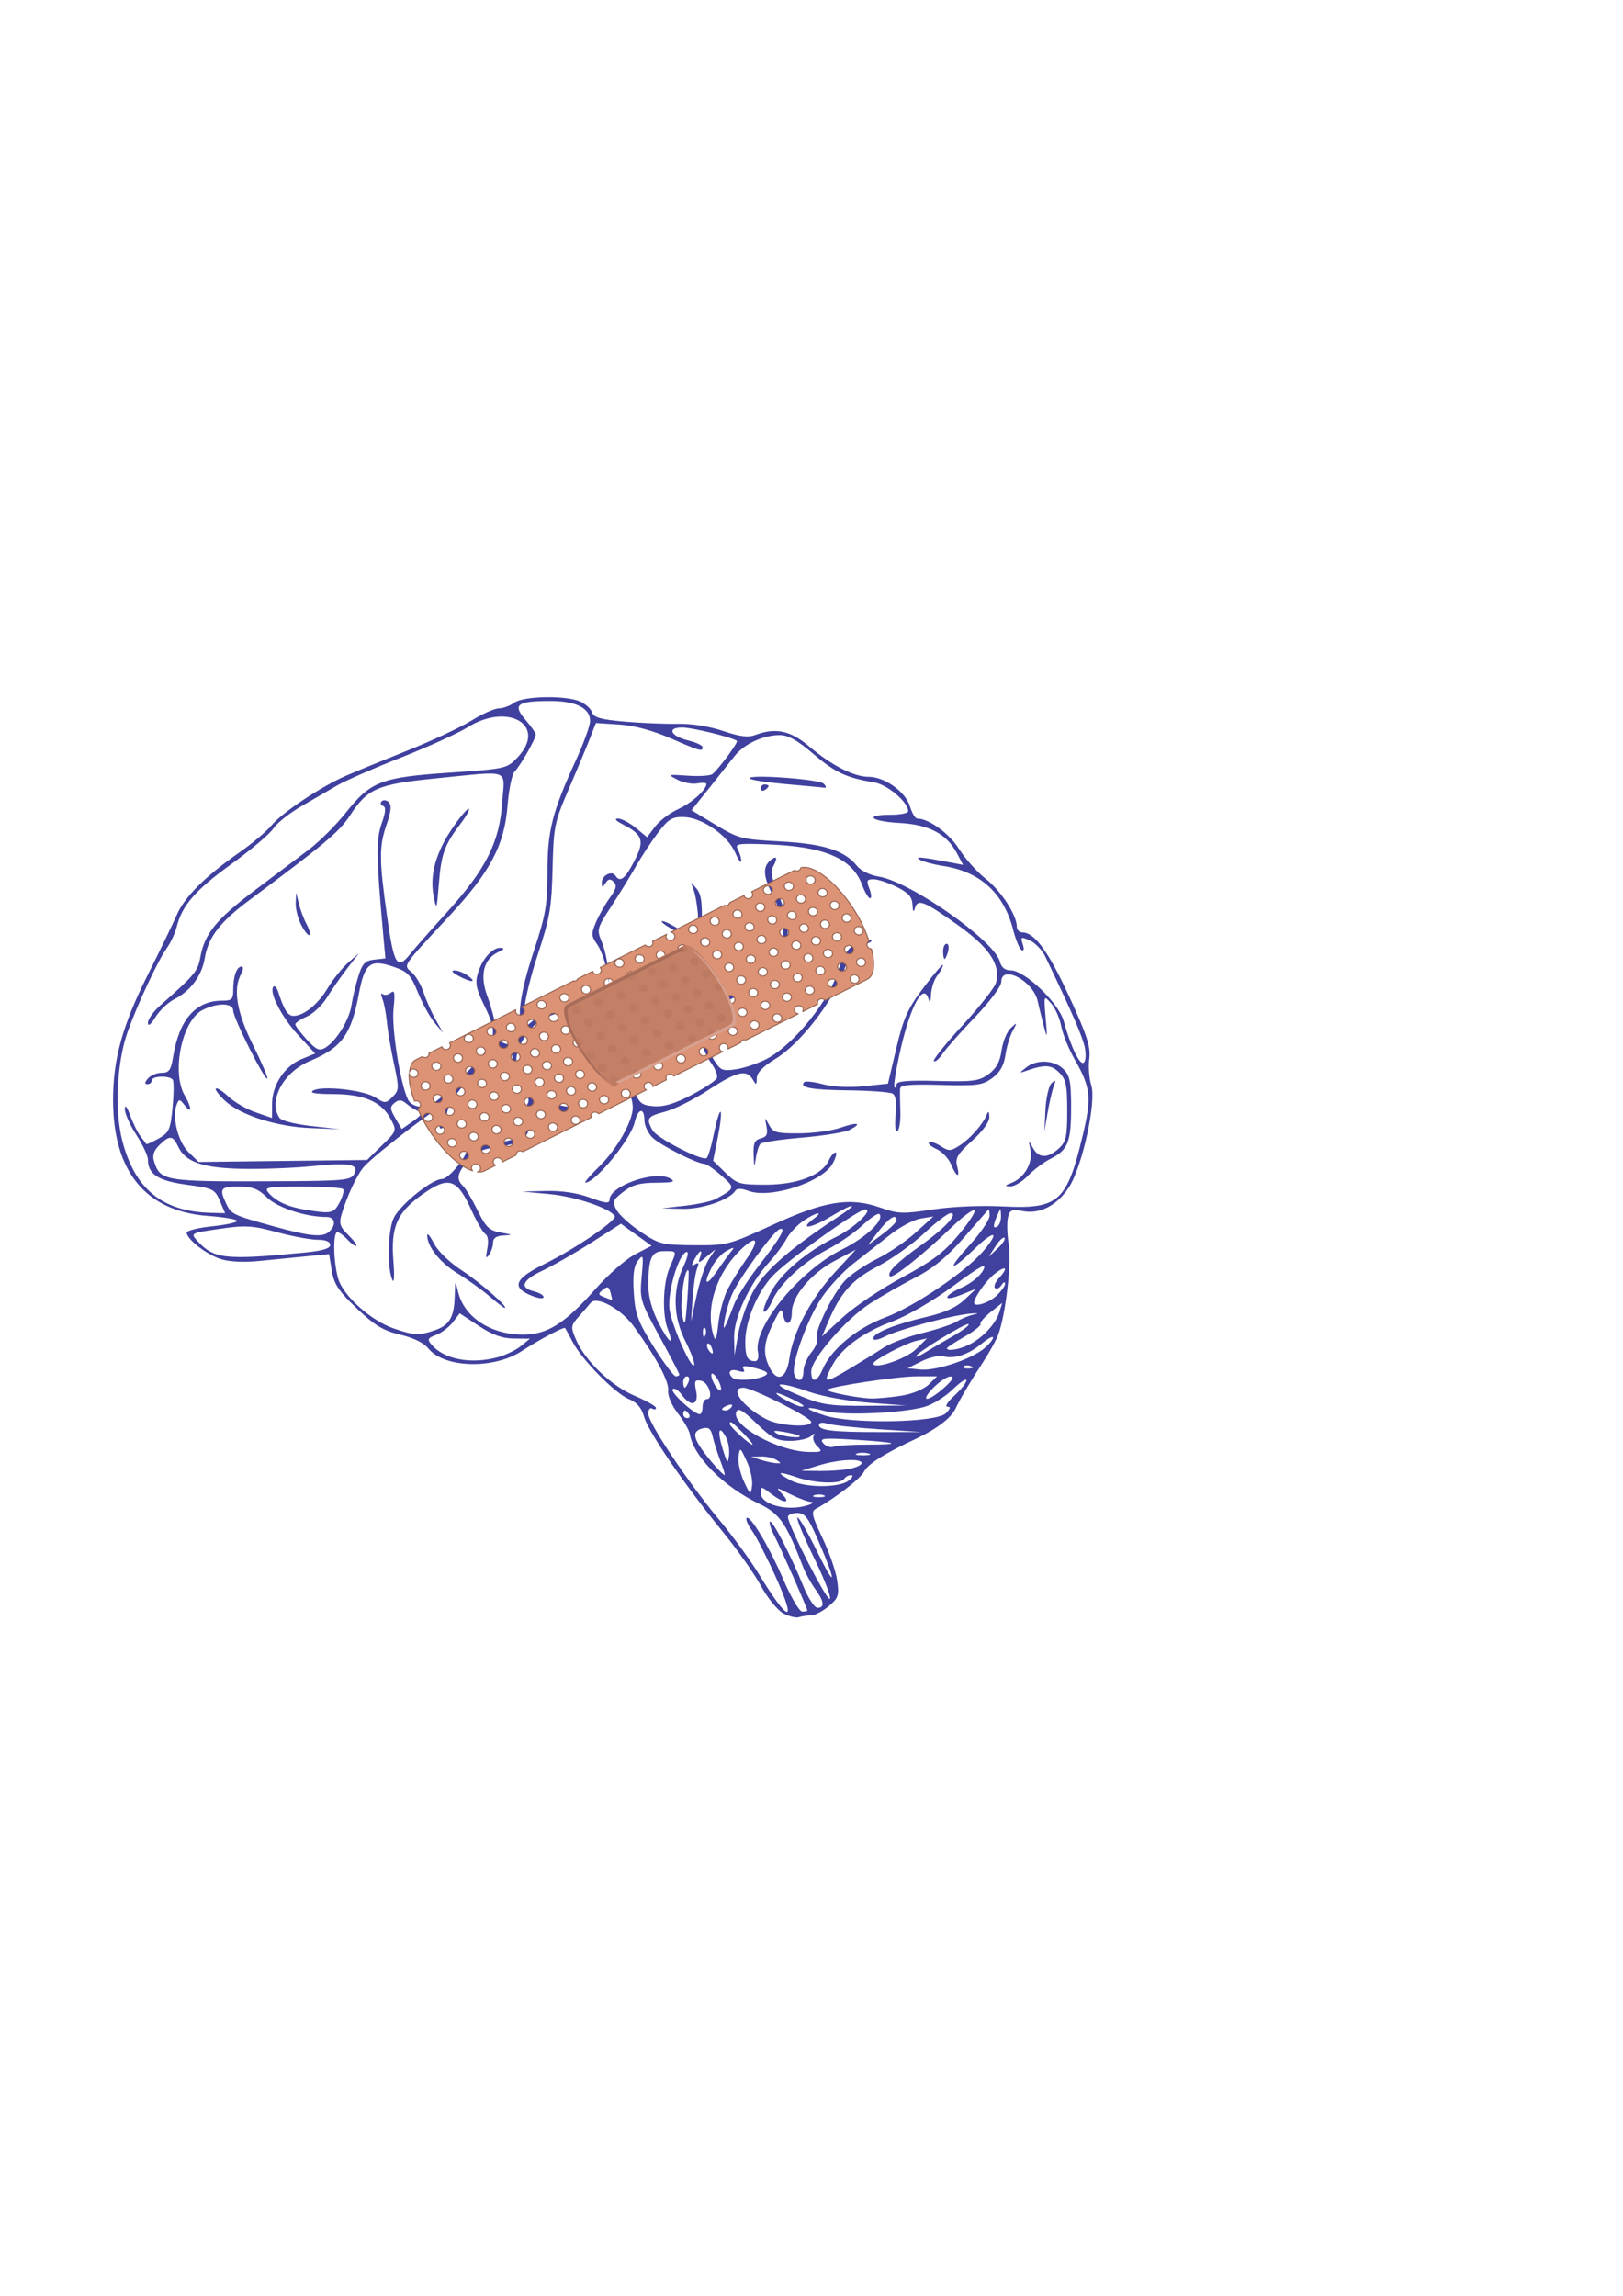 <?xml version="1.0"?><svg width="744.094" height="1052.362" xmlns="http://www.w3.org/2000/svg" xmlns:xlink="http://www.w3.org/1999/xlink">
 <defs>
  <symbol id="svg_9">
   <g id="svg_2">
    <g id="svg_3" transform="matrix(0.643,0.766,-0.766,0.643,136.699,-480.017)">
     <path d="m345.365,353.287c-7.215,0 -13.006,2.121 -13.594,4.844c0.156,0.124 0.267,0.287 0.312,0.5c0.081,0.383 -0.127,0.713 -0.438,0.906l0,9.938c0.49,-0.104 0.99,0.229 1.094,0.719c0.104,0.49 -0.229,0.959 -0.719,1.062c-0.133,0.028 -0.252,-0.035 -0.375,-0.062l0,3.375c0.113,0.12 0.246,0.238 0.281,0.406c0.065,0.308 -0.07,0.575 -0.281,0.781l0,12.438c0.125,-0.181 0.302,-0.326 0.531,-0.375c0.49,-0.104 0.99,0.229 1.094,0.719c0.104,0.49 -0.229,0.959 -0.719,1.062c-0.392,0.083 -0.718,-0.143 -0.906,-0.469l0,3.281c0.352,0.064 0.672,0.258 0.75,0.625c0.104,0.49 -0.229,0.959 -0.719,1.062c-0.011,0.002 -0.02,-0.002 -0.031,0l0,10.438c0.478,-0.084 0.93,0.209 1.031,0.688c0.104,0.49 -0.198,0.99 -0.688,1.094c-0.122,0.026 -0.226,-0.038 -0.344,-0.062l0,3.5c0.062,0.096 0.163,0.163 0.188,0.281c0.057,0.27 -0.035,0.519 -0.188,0.719l0,12.156c0.125,-0.128 0.255,-0.274 0.438,-0.312c0.49,-0.104 0.959,0.229 1.062,0.719c0.104,0.49 -0.198,0.959 -0.688,1.062c-0.324,0.069 -0.597,-0.089 -0.812,-0.312l0,15.375c0.466,-0.063 0.901,0.251 1,0.719c0.104,0.49 -0.198,0.959 -0.688,1.062c-0.112,0.024 -0.207,-0.047 -0.312,-0.062l0,3.031c0.259,0.109 0.468,0.293 0.531,0.594c0.09,0.424 -0.155,0.799 -0.531,0.969l0,1.5c0,0.898 0.691,1.705 1.719,2.438c-0.119,-0.118 -0.243,-0.227 -0.281,-0.406c-0.104,-0.49 0.198,-0.959 0.688,-1.062c0.49,-0.104 0.959,0.198 1.062,0.688c0.104,0.49 -0.198,0.959 -0.688,1.062c-0.211,0.045 -0.418,-0.006 -0.594,-0.094c1.366,0.896 3.35,1.628 5.781,2.094c0.067,-0.347 0.258,-0.672 0.625,-0.75c0.49,-0.104 0.959,0.229 1.062,0.719c0.021,0.101 -0.051,0.184 -0.062,0.281c1.402,0.185 2.838,0.344 4.406,0.344c5.728,0 10.556,-1.362 12.625,-3.281c-0.49,0.104 -0.99,-0.229 -1.094,-0.719c-0.104,-0.49 0.229,-0.959 0.719,-1.062c0.49,-0.104 0.959,0.198 1.062,0.688c0.03,0.144 -0.028,0.271 -0.062,0.406c0.294,-0.433 0.5,-0.875 0.5,-1.344l0,-2.656c-0.087,0.054 -0.143,0.134 -0.25,0.156c-0.49,0.104 -0.99,-0.198 -1.094,-0.688c-0.104,-0.49 0.229,-0.99 0.719,-1.094c0.223,-0.047 0.443,0.017 0.625,0.125l0,-3.219c-0.241,-0.125 -0.441,-0.346 -0.5,-0.625c-0.085,-0.402 0.152,-0.754 0.5,-0.938l0,-15.844c-0.357,-0.054 -0.67,-0.247 -0.75,-0.625c-0.104,-0.49 0.198,-0.959 0.688,-1.062c0.022,-0.005 0.041,0.003 0.062,0l0,-11.094c-0.085,0.051 -0.15,0.135 -0.25,0.156c-0.49,0.104 -0.959,-0.229 -1.062,-0.719c-0.104,-0.49 0.198,-0.959 0.688,-1.062c0.223,-0.047 0.436,0.024 0.625,0.125l0,-3.125c-0.379,-0.051 -0.73,-0.267 -0.812,-0.656c-0.104,-0.49 0.229,-0.959 0.719,-1.062c0.034,-0.007 0.06,0.035 0.094,0.031l0,-11.406c-0.121,0.136 -0.248,0.272 -0.438,0.312c-0.49,0.104 -0.99,-0.229 -1.094,-0.719c-0.104,-0.49 0.229,-0.959 0.719,-1.062c0.326,-0.069 0.607,0.086 0.812,0.312l0,-3c-0.11,-0.114 -0.246,-0.21 -0.281,-0.375c-0.065,-0.307 0.072,-0.566 0.281,-0.781l0,-12.156c-0.124,0.163 -0.28,0.297 -0.5,0.344c-0.49,0.104 -0.959,-0.198 -1.062,-0.688c-0.104,-0.49 0.198,-0.99 0.688,-1.094c0.372,-0.079 0.678,0.135 0.875,0.438l0,-3.5c-0.343,-0.064 -0.641,-0.258 -0.719,-0.625c-0.104,-0.49 0.198,-0.99 0.688,-1.094c0.011,-0.002 0.021,0.002 0.031,0l0,-9.719c0,-1.695 -2.186,-3.13 -5.375,-4.094c-0.12,0.217 -0.296,0.381 -0.562,0.438c-0.49,0.104 -0.959,-0.198 -1.062,-0.688c-0.012,-0.056 0.033,-0.101 0.031,-0.156c-2.032,-0.453 -4.254,-0.781 -6.781,-0.781zm3.594,0.594c0.49,-0.104 0.959,0.198 1.062,0.688c0.104,0.49 -0.198,0.959 -0.688,1.062c-0.49,0.104 -0.99,-0.198 -1.094,-0.688c-0.104,-0.49 0.229,-0.959 0.719,-1.062zm-3.531,0.75c0.49,-0.104 0.959,0.198 1.062,0.688c0.104,0.49 -0.198,0.959 -0.688,1.062c-0.49,0.104 -0.99,-0.198 -1.094,-0.688c-0.104,-0.49 0.229,-0.959 0.719,-1.062zm-3.531,0.75c0.49,-0.104 0.959,0.198 1.062,0.688c0.104,0.49 -0.198,0.959 -0.688,1.062c-0.49,0.104 -0.99,-0.198 -1.094,-0.688c-0.104,-0.49 0.229,-0.959 0.719,-1.062zm-3.531,0.719c0.49,-0.104 0.959,0.229 1.062,0.719c0.104,0.49 -0.198,0.959 -0.688,1.062c-0.49,0.104 -0.99,-0.198 -1.094,-0.688c-0.104,-0.49 0.229,-0.99 0.719,-1.094zm-3.531,0.75c0.49,-0.104 0.959,0.229 1.062,0.719c0.104,0.49 -0.198,0.959 -0.688,1.062c-0.49,0.104 -0.99,-0.198 -1.094,-0.688c-0.104,-0.49 0.229,-0.99 0.719,-1.094zm20.281,0.031c0.49,-0.104 0.99,0.229 1.094,0.719c0.104,0.49 -0.229,0.959 -0.719,1.062c-0.49,0.104 -0.959,-0.198 -1.062,-0.688c-0.104,-0.49 0.198,-0.99 0.688,-1.094zm-3.531,0.75c0.49,-0.104 0.99,0.229 1.094,0.719c0.104,0.49 -0.198,0.959 -0.688,1.062c-0.49,0.104 -0.99,-0.198 -1.094,-0.688c-0.104,-0.49 0.198,-0.99 0.688,-1.094zm-3.5,0.75c0.49,-0.104 0.959,0.229 1.062,0.719c0.104,0.49 -0.198,0.959 -0.688,1.062c-0.49,0.104 -0.99,-0.198 -1.094,-0.688c-0.104,-0.49 0.229,-0.99 0.719,-1.094zm-3.531,0.75c0.49,-0.104 0.959,0.198 1.062,0.688c0.104,0.49 -0.198,0.99 -0.688,1.094c-0.49,0.104 -0.99,-0.229 -1.094,-0.719c-0.104,-0.49 0.229,-0.959 0.719,-1.062zm-3.531,0.75c0.49,-0.104 0.959,0.198 1.062,0.688c0.104,0.49 -0.198,0.99 -0.688,1.094c-0.49,0.104 -0.99,-0.229 -1.094,-0.719c-0.104,-0.49 0.229,-0.959 0.719,-1.062zm16.656,0c0.49,-0.104 0.99,0.198 1.094,0.688c0.104,0.49 -0.229,0.959 -0.719,1.062c-0.49,0.104 -0.959,-0.198 -1.062,-0.688c-0.104,-0.49 0.198,-0.959 0.688,-1.062zm-20.188,0.75c0.49,-0.104 0.959,0.198 1.062,0.688c0.104,0.49 -0.198,0.99 -0.688,1.094c-0.49,0.104 -0.99,-0.229 -1.094,-0.719c-0.104,-0.49 0.229,-0.959 0.719,-1.062zm16.75,0.156c0.49,-0.104 0.959,0.198 1.062,0.688c0.104,0.49 -0.198,0.959 -0.688,1.062c-0.49,0.104 -0.99,-0.198 -1.094,-0.688c-0.104,-0.49 0.229,-0.959 0.719,-1.062zm-20.281,0.594c0.49,-0.104 0.959,0.198 1.062,0.688c0.104,0.49 -0.198,0.99 -0.688,1.094c-0.49,0.104 -0.99,-0.229 -1.094,-0.719c-0.104,-0.49 0.229,-0.959 0.719,-1.062zm16.375,0.406c0.49,-0.104 0.99,0.198 1.094,0.688c0.104,0.49 -0.229,0.99 -0.719,1.094c-0.49,0.104 -0.959,-0.229 -1.062,-0.719c-0.104,-0.49 0.198,-0.959 0.688,-1.062zm-3.531,0.75c0.49,-0.104 0.99,0.198 1.094,0.688c0.104,0.49 -0.229,0.99 -0.719,1.094c-0.49,0.104 -0.959,-0.229 -1.062,-0.719c-0.104,-0.49 0.198,-0.959 0.688,-1.062zm-3.531,0.75c0.49,-0.104 0.99,0.198 1.094,0.688c0.104,0.49 -0.229,0.959 -0.719,1.062c-0.49,0.104 -0.959,-0.198 -1.062,-0.688c-0.104,-0.49 0.198,-0.959 0.688,-1.062zm-3.531,0.75c0.49,-0.104 0.99,0.198 1.094,0.688c0.104,0.49 -0.229,0.959 -0.719,1.062c-0.49,0.104 -0.959,-0.198 -1.062,-0.688c-0.104,-0.49 0.198,-0.959 0.688,-1.062zm16.625,0.219c0.49,-0.104 0.99,0.198 1.094,0.688c0.104,0.49 -0.229,0.99 -0.719,1.094c-0.49,0.104 -0.959,-0.229 -1.062,-0.719c-0.104,-0.49 0.198,-0.959 0.688,-1.062zm-20.156,0.531c0.49,-0.104 0.99,0.198 1.094,0.688c0.104,0.49 -0.229,0.959 -0.719,1.062c-0.49,0.104 -0.959,-0.198 -1.062,-0.688c-0.104,-0.49 0.198,-0.959 0.688,-1.062zm16.625,0.219c0.49,-0.104 0.99,0.198 1.094,0.688c0.104,0.49 -0.229,0.99 -0.719,1.094c-0.49,0.104 -0.959,-0.229 -1.062,-0.719c-0.104,-0.49 0.198,-0.959 0.688,-1.062zm-20.156,0.5c0.49,-0.104 0.99,0.229 1.094,0.719c0.104,0.49 -0.229,0.959 -0.719,1.062c-0.49,0.104 -0.959,-0.198 -1.062,-0.688c-0.104,-0.49 0.198,-0.99 0.688,-1.094zm16.625,0.25c0.49,-0.104 0.99,0.198 1.094,0.688c0.104,0.49 -0.229,0.99 -0.719,1.094c-0.49,0.104 -0.959,-0.229 -1.062,-0.719c-0.104,-0.49 0.198,-0.959 0.688,-1.062zm-3.531,0.75c0.49,-0.104 0.99,0.198 1.094,0.688c0.104,0.49 -0.229,0.99 -0.719,1.094c-0.49,0.104 -0.959,-0.229 -1.062,-0.719c-0.104,-0.49 0.198,-0.959 0.688,-1.062zm-3.531,0.75c0.49,-0.104 0.99,0.198 1.094,0.688c0.104,0.49 -0.229,0.959 -0.719,1.062c-0.49,0.104 -0.959,-0.198 -1.062,-0.688c-0.104,-0.49 0.198,-0.959 0.688,-1.062zm-3.531,0.75c0.49,-0.104 0.99,0.198 1.094,0.688c0.104,0.49 -0.229,0.959 -0.719,1.062c-0.49,0.104 -0.959,-0.198 -1.062,-0.688c-0.104,-0.49 0.198,-0.959 0.688,-1.062zm-3.531,0.719c0.49,-0.104 0.99,0.229 1.094,0.719c0.104,0.49 -0.229,0.959 -0.719,1.062c-0.49,0.104 -0.959,-0.198 -1.062,-0.688c-0.104,-0.49 0.198,-0.99 0.688,-1.094zm20.375,0.312c0.49,-0.104 0.959,0.198 1.062,0.688c0.104,0.49 -0.198,0.99 -0.688,1.094c-0.49,0.104 -0.959,-0.198 -1.062,-0.688c-0.104,-0.49 0.198,-0.99 0.688,-1.094zm-3.531,0.75c0.49,-0.104 0.959,0.198 1.062,0.688c0.104,0.49 -0.198,0.99 -0.688,1.094c-0.49,0.104 -0.959,-0.229 -1.062,-0.719c-0.104,-0.49 0.198,-0.959 0.688,-1.062zm-3.531,0.75c0.49,-0.104 0.959,0.198 1.062,0.688c0.104,0.49 -0.198,0.99 -0.688,1.094c-0.49,0.104 -0.959,-0.229 -1.062,-0.719c-0.104,-0.49 0.198,-0.959 0.688,-1.062zm-3.531,0.75c0.49,-0.104 0.959,0.198 1.062,0.688c0.104,0.49 -0.198,0.99 -0.688,1.094c-0.49,0.104 -0.959,-0.229 -1.062,-0.719c-0.104,-0.49 0.198,-0.959 0.688,-1.062zm-3.531,0.75c0.49,-0.104 0.959,0.198 1.062,0.688c0.104,0.49 -0.198,0.99 -0.688,1.094c-0.49,0.104 -0.959,-0.229 -1.062,-0.719c-0.104,-0.49 0.198,-0.959 0.688,-1.062zm-3.531,0.75c0.49,-0.104 0.959,0.198 1.062,0.688c0.104,0.49 -0.198,0.959 -0.688,1.062c-0.49,0.104 -0.959,-0.198 -1.062,-0.688c-0.104,-0.49 0.198,-0.959 0.688,-1.062zm-3.531,0.75c0.49,-0.104 0.99,0.198 1.094,0.688c0.104,0.49 -0.229,0.959 -0.719,1.062c-0.49,0.104 -0.959,-0.198 -1.062,-0.688c-0.104,-0.49 0.198,-0.959 0.688,-1.062zm20.344,0.281c0.49,-0.104 0.959,0.229 1.062,0.719c0.104,0.49 -0.198,0.959 -0.688,1.062c-0.49,0.104 -0.959,-0.198 -1.062,-0.688c-0.104,-0.49 0.198,-0.99 0.688,-1.094zm-3.531,0.75c0.49,-0.104 0.959,0.229 1.062,0.719c0.104,0.49 -0.198,0.959 -0.688,1.062c-0.49,0.104 -0.959,-0.198 -1.062,-0.688c-0.104,-0.49 0.198,-0.99 0.688,-1.094zm-3.531,0.75c0.49,-0.104 0.959,0.229 1.062,0.719c0.104,0.49 -0.198,0.959 -0.688,1.062c-0.49,0.104 -0.959,-0.198 -1.062,-0.688c-0.104,-0.49 0.198,-0.99 0.688,-1.094zm-3.531,0.75c0.49,-0.104 0.959,0.198 1.062,0.688c0.104,0.49 -0.198,0.99 -0.688,1.094c-0.49,0.104 -0.959,-0.229 -1.062,-0.719c-0.104,-0.49 0.198,-0.959 0.688,-1.062zm-3.531,0.75c0.49,-0.104 0.959,0.198 1.062,0.688c0.104,0.49 -0.198,0.99 -0.688,1.094c-0.49,0.104 -0.959,-0.229 -1.062,-0.719c-0.104,-0.49 0.198,-0.959 0.688,-1.062zm-3.531,0.75c0.49,-0.104 0.99,0.198 1.094,0.688c0.104,0.49 -0.229,0.99 -0.719,1.094c-0.49,0.104 -0.959,-0.229 -1.062,-0.719c-0.104,-0.49 0.198,-0.959 0.688,-1.062zm20.688,0.25c0.49,-0.104 0.959,0.198 1.062,0.688c0.104,0.49 -0.198,0.959 -0.688,1.062c-0.49,0.104 -0.99,-0.198 -1.094,-0.688c-0.104,-0.49 0.229,-0.959 0.719,-1.062zm-24.219,0.5c0.49,-0.104 0.99,0.198 1.094,0.688c0.104,0.49 -0.229,0.99 -0.719,1.094c-0.49,0.104 -0.959,-0.229 -1.062,-0.719c-0.104,-0.49 0.198,-0.959 0.688,-1.062zm20.688,0.219c0.49,-0.104 0.959,0.229 1.062,0.719c0.104,0.49 -0.198,0.959 -0.688,1.062c-0.49,0.104 -0.959,-0.198 -1.062,-0.688c-0.104,-0.49 0.198,-0.99 0.688,-1.094zm-3.531,0.75c0.49,-0.104 0.959,0.229 1.062,0.719c0.104,0.49 -0.198,0.959 -0.688,1.062c-0.49,0.104 -0.959,-0.198 -1.062,-0.688c-0.104,-0.49 0.198,-0.99 0.688,-1.094zm-3.531,0.75c0.49,-0.104 0.959,0.229 1.062,0.719c0.104,0.49 -0.198,0.959 -0.688,1.062c-0.49,0.104 -0.959,-0.198 -1.062,-0.688c-0.104,-0.49 0.198,-0.99 0.688,-1.094zm-3.531,0.75c0.49,-0.104 0.959,0.229 1.062,0.719c0.104,0.49 -0.198,0.959 -0.688,1.062c-0.49,0.104 -0.959,-0.198 -1.062,-0.688c-0.104,-0.49 0.198,-0.99 0.688,-1.094zm-3.531,0.75c0.49,-0.104 0.959,0.198 1.062,0.688c0.104,0.49 -0.198,0.99 -0.688,1.094c-0.49,0.104 -0.959,-0.198 -1.062,-0.688c-0.104,-0.49 0.198,-0.99 0.688,-1.094zm-3.531,0.75c0.49,-0.104 0.99,0.198 1.094,0.688c0.104,0.49 -0.229,0.99 -0.719,1.094c-0.49,0.104 -0.959,-0.229 -1.062,-0.719c-0.104,-0.49 0.198,-0.959 0.688,-1.062zm20.344,0.312c0.49,-0.104 0.959,0.198 1.062,0.688c0.104,0.49 -0.198,0.99 -0.688,1.094c-0.49,0.104 -0.959,-0.229 -1.062,-0.719c-0.104,-0.49 0.198,-0.959 0.688,-1.062zm-23.875,0.438c0.49,-0.104 0.99,0.198 1.094,0.688c0.104,0.49 -0.229,0.99 -0.719,1.094c-0.49,0.104 -0.959,-0.229 -1.062,-0.719c-0.104,-0.49 0.198,-0.959 0.688,-1.062zm20.344,0.312c0.49,-0.104 0.959,0.198 1.062,0.688c0.104,0.49 -0.198,0.959 -0.688,1.062c-0.49,0.104 -0.959,-0.198 -1.062,-0.688c-0.104,-0.49 0.198,-0.959 0.688,-1.062zm-3.531,0.75c0.49,-0.104 0.959,0.198 1.062,0.688c0.104,0.49 -0.198,0.959 -0.688,1.062c-0.49,0.104 -0.959,-0.198 -1.062,-0.688c-0.104,-0.49 0.198,-0.959 0.688,-1.062zm-3.531,0.75c0.49,-0.104 0.959,0.198 1.062,0.688c0.104,0.49 -0.198,0.959 -0.688,1.062c-0.49,0.104 -0.959,-0.198 -1.062,-0.688c-0.104,-0.49 0.198,-0.959 0.688,-1.062zm-3.531,0.719c0.49,-0.104 0.959,0.229 1.062,0.719c0.104,0.49 -0.198,0.959 -0.688,1.062c-0.49,0.104 -0.959,-0.198 -1.062,-0.688c-0.104,-0.49 0.198,-0.99 0.688,-1.094zm-3.531,0.75c0.49,-0.104 0.99,0.229 1.094,0.719c0.104,0.49 -0.229,0.959 -0.719,1.062c-0.49,0.104 -0.959,-0.198 -1.062,-0.688c-0.104,-0.49 0.198,-0.99 0.688,-1.094zm-3.531,0.75c0.49,-0.104 0.99,0.229 1.094,0.719c0.104,0.49 -0.229,0.959 -0.719,1.062c-0.49,0.104 -0.959,-0.198 -1.062,-0.688c-0.104,-0.49 0.198,-0.99 0.688,-1.094zm20.312,0.031c0.49,-0.104 0.959,0.229 1.062,0.719c0.104,0.49 -0.198,0.959 -0.688,1.062c-0.49,0.104 -0.99,-0.198 -1.094,-0.688c-0.104,-0.49 0.229,-0.99 0.719,-1.094zm-3.531,0.75c0.49,-0.104 0.959,0.229 1.062,0.719c0.104,0.49 -0.198,0.959 -0.688,1.062c-0.49,0.104 -0.959,-0.198 -1.062,-0.688c-0.104,-0.49 0.198,-0.99 0.688,-1.094zm-3.531,0.75c0.49,-0.104 0.959,0.198 1.062,0.688c0.104,0.49 -0.198,0.99 -0.688,1.094c-0.49,0.104 -0.959,-0.229 -1.062,-0.719c-0.104,-0.49 0.198,-0.959 0.688,-1.062zm-3.531,0.75c0.49,-0.104 0.959,0.198 1.062,0.688c0.104,0.49 -0.198,0.99 -0.688,1.094c-0.49,0.104 -0.959,-0.229 -1.062,-0.719c-0.104,-0.49 0.198,-0.959 0.688,-1.062zm-3.531,0.75c0.49,-0.104 0.959,0.198 1.062,0.688c0.104,0.49 -0.198,0.99 -0.688,1.094c-0.49,0.104 -0.959,-0.229 -1.062,-0.719c-0.104,-0.49 0.198,-0.959 0.688,-1.062zm-3.531,0.75c0.49,-0.104 0.959,0.198 1.062,0.688c0.104,0.49 -0.198,0.99 -0.688,1.094c-0.49,0.104 -0.959,-0.229 -1.062,-0.719c-0.104,-0.49 0.198,-0.959 0.688,-1.062zm16.406,0.406c0.49,-0.104 0.959,0.198 1.062,0.688c0.104,0.49 -0.198,0.99 -0.688,1.094c-0.49,0.104 -0.99,-0.229 -1.094,-0.719c-0.104,-0.49 0.229,-0.959 0.719,-1.062zm-19.938,0.344c0.49,-0.104 0.959,0.198 1.062,0.688c0.104,0.49 -0.198,0.959 -0.688,1.062c-0.49,0.104 -0.959,-0.198 -1.062,-0.688c-0.104,-0.49 0.198,-0.959 0.688,-1.062zm16.406,0.406c0.49,-0.104 0.959,0.198 1.062,0.688c0.104,0.49 -0.198,0.99 -0.688,1.094c-0.49,0.104 -0.99,-0.229 -1.094,-0.719c-0.104,-0.49 0.229,-0.959 0.719,-1.062zm-3.531,0.75c0.49,-0.104 0.959,0.198 1.062,0.688c0.104,0.49 -0.198,0.959 -0.688,1.062c-0.49,0.104 -0.99,-0.198 -1.094,-0.688c-0.104,-0.49 0.229,-0.959 0.719,-1.062zm-3.531,0.75c0.49,-0.104 0.959,0.198 1.062,0.688c0.104,0.49 -0.198,0.959 -0.688,1.062c-0.49,0.104 -0.99,-0.198 -1.094,-0.688c-0.104,-0.49 0.229,-0.959 0.719,-1.062zm-3.531,0.75c0.49,-0.104 0.959,0.198 1.062,0.688c0.104,0.49 -0.198,0.959 -0.688,1.062c-0.49,0.104 -0.99,-0.198 -1.094,-0.688c-0.104,-0.49 0.229,-0.959 0.719,-1.062zm16.5,0.281c0.49,-0.104 0.959,0.198 1.062,0.688c0.104,0.49 -0.198,0.959 -0.688,1.062c-0.49,0.104 -0.99,-0.198 -1.094,-0.688c-0.104,-0.49 0.229,-0.959 0.719,-1.062zm-20.031,0.438c0.49,-0.104 0.959,0.229 1.062,0.719c0.104,0.49 -0.198,0.959 -0.688,1.062c-0.49,0.104 -0.99,-0.198 -1.094,-0.688c-0.104,-0.49 0.229,-0.99 0.719,-1.094zm16.5,0.281c0.49,-0.104 0.959,0.229 1.062,0.719c0.104,0.49 -0.198,0.959 -0.688,1.062c-0.49,0.104 -0.99,-0.198 -1.094,-0.688c-0.104,-0.49 0.229,-0.99 0.719,-1.094zm-20.031,0.469c0.49,-0.104 0.959,0.229 1.062,0.719c0.104,0.49 -0.198,0.959 -0.688,1.062c-0.49,0.104 -0.99,-0.198 -1.094,-0.688c-0.104,-0.49 0.229,-0.99 0.719,-1.094zm16.5,0.281c0.49,-0.104 0.959,0.229 1.062,0.719c0.104,0.49 -0.198,0.959 -0.688,1.062c-0.49,0.104 -0.99,-0.198 -1.094,-0.688c-0.104,-0.49 0.229,-0.99 0.719,-1.094zm-3.531,0.75c0.49,-0.104 0.959,0.229 1.062,0.719c0.104,0.49 -0.198,0.959 -0.688,1.062c-0.49,0.104 -0.99,-0.198 -1.094,-0.688c-0.104,-0.49 0.229,-0.99 0.719,-1.094zm-3.531,0.75c0.49,-0.104 0.959,0.229 1.062,0.719c0.104,0.49 -0.198,0.959 -0.688,1.062c-0.49,0.104 -0.99,-0.198 -1.094,-0.688c-0.104,-0.49 0.229,-0.99 0.719,-1.094zm-3.531,0.75c0.49,-0.104 0.959,0.198 1.062,0.688c0.104,0.49 -0.198,0.99 -0.688,1.094c-0.49,0.104 -0.959,-0.198 -1.062,-0.688c-0.104,-0.49 0.198,-0.99 0.688,-1.094zm-3.531,0.75c0.49,-0.104 0.959,0.198 1.062,0.688c0.104,0.49 -0.198,0.99 -0.688,1.094c-0.49,0.104 -0.959,-0.229 -1.062,-0.719c-0.104,-0.49 0.198,-0.959 0.688,-1.062zm20.344,0.312c0.49,-0.104 0.99,0.198 1.094,0.688c0.104,0.49 -0.229,0.959 -0.719,1.062c-0.49,0.104 -0.959,-0.198 -1.062,-0.688c-0.104,-0.49 0.198,-0.959 0.688,-1.062zm-23.875,0.438c0.49,-0.104 0.959,0.198 1.062,0.688c0.104,0.49 -0.198,0.99 -0.688,1.094c-0.49,0.104 -0.959,-0.229 -1.062,-0.719c-0.104,-0.49 0.198,-0.959 0.688,-1.062zm20.375,0.312c0.49,-0.104 0.959,0.198 1.062,0.688c0.104,0.49 -0.198,0.959 -0.688,1.062c-0.49,0.104 -0.99,-0.198 -1.094,-0.688c-0.104,-0.49 0.229,-0.959 0.719,-1.062zm-3.531,0.719c0.49,-0.104 0.959,0.229 1.062,0.719c0.104,0.49 -0.198,0.959 -0.688,1.062c-0.49,0.104 -0.99,-0.198 -1.094,-0.688c-0.104,-0.49 0.229,-0.99 0.719,-1.094zm-3.531,0.75c0.49,-0.104 0.959,0.229 1.062,0.719c0.104,0.49 -0.198,0.959 -0.688,1.062c-0.49,0.104 -0.99,-0.198 -1.094,-0.688c-0.104,-0.49 0.229,-0.99 0.719,-1.094zm-3.531,0.75c0.49,-0.104 0.959,0.229 1.062,0.719c0.104,0.49 -0.198,0.959 -0.688,1.062c-0.49,0.104 -0.99,-0.198 -1.094,-0.688c-0.104,-0.49 0.229,-0.99 0.719,-1.094zm-3.531,0.75c0.49,-0.104 0.959,0.229 1.062,0.719c0.104,0.49 -0.198,0.959 -0.688,1.062c-0.49,0.104 -0.99,-0.198 -1.094,-0.688c-0.104,-0.49 0.229,-0.99 0.719,-1.094zm-3.531,0.75c0.49,-0.104 0.959,0.198 1.062,0.688c0.104,0.49 -0.198,0.99 -0.688,1.094c-0.49,0.104 -0.99,-0.198 -1.094,-0.688c-0.104,-0.49 0.229,-0.99 0.719,-1.094zm20.344,0.312c0.49,-0.104 0.959,0.198 1.062,0.688c0.104,0.49 -0.198,0.99 -0.688,1.094c-0.49,0.104 -0.99,-0.229 -1.094,-0.719c-0.104,-0.49 0.229,-0.959 0.719,-1.062zm-3.531,0.75c0.49,-0.104 0.959,0.198 1.062,0.688c0.104,0.49 -0.198,0.99 -0.688,1.094c-0.49,0.104 -0.99,-0.229 -1.094,-0.719c-0.104,-0.49 0.229,-0.959 0.719,-1.062zm-3.531,0.75c0.49,-0.104 0.959,0.198 1.062,0.688c0.104,0.49 -0.198,0.959 -0.688,1.062c-0.49,0.104 -0.99,-0.198 -1.094,-0.688c-0.104,-0.49 0.229,-0.959 0.719,-1.062zm-3.531,0.75c0.49,-0.104 0.959,0.198 1.062,0.688c0.104,0.49 -0.198,0.959 -0.688,1.062c-0.49,0.104 -0.99,-0.198 -1.094,-0.688c-0.104,-0.49 0.229,-0.959 0.719,-1.062zm-3.531,0.75c0.49,-0.104 0.959,0.198 1.062,0.688c0.104,0.49 -0.198,0.959 -0.688,1.062c-0.49,0.104 -0.99,-0.198 -1.094,-0.688c-0.104,-0.49 0.229,-0.959 0.719,-1.062zm-3.531,0.719c0.49,-0.104 0.959,0.229 1.062,0.719c0.104,0.49 -0.198,0.959 -0.688,1.062c-0.49,0.104 -0.99,-0.198 -1.094,-0.688c-0.104,-0.49 0.229,-0.99 0.719,-1.094zm-3.531,0.75c0.49,-0.104 0.959,0.229 1.062,0.719c0.104,0.49 -0.198,0.959 -0.688,1.062c-0.49,0.104 -0.99,-0.198 -1.094,-0.688c-0.104,-0.49 0.229,-0.99 0.719,-1.094zm20.656,0.25c0.49,-0.104 0.99,0.198 1.094,0.688c0.104,0.49 -0.198,0.99 -0.688,1.094c-0.49,0.104 -0.99,-0.229 -1.094,-0.719c-0.104,-0.49 0.198,-0.959 0.688,-1.062zm-3.5,0.75c0.49,-0.104 0.959,0.198 1.062,0.688c0.104,0.49 -0.198,0.99 -0.688,1.094c-0.49,0.104 -0.99,-0.229 -1.094,-0.719c-0.104,-0.49 0.229,-0.959 0.719,-1.062zm-3.531,0.75c0.49,-0.104 0.959,0.198 1.062,0.688c0.104,0.49 -0.198,0.99 -0.688,1.094c-0.49,0.104 -0.99,-0.229 -1.094,-0.719c-0.104,-0.49 0.229,-0.959 0.719,-1.062zm-3.531,0.75c0.49,-0.104 0.959,0.198 1.062,0.688c0.104,0.49 -0.198,0.99 -0.688,1.094c-0.49,0.104 -0.99,-0.229 -1.094,-0.719c-0.104,-0.49 0.229,-0.959 0.719,-1.062zm-3.531,0.75c0.49,-0.104 0.959,0.198 1.062,0.688c0.104,0.49 -0.198,0.959 -0.688,1.062c-0.49,0.104 -0.99,-0.198 -1.094,-0.688c-0.104,-0.49 0.229,-0.959 0.719,-1.062zm-3.531,0.75c0.49,-0.104 0.959,0.198 1.062,0.688c0.104,0.49 -0.198,0.959 -0.688,1.062c-0.49,0.104 -0.99,-0.198 -1.094,-0.688c-0.104,-0.49 0.229,-0.959 0.719,-1.062zm20.344,0.281c0.49,-0.104 0.959,0.229 1.062,0.719c0.104,0.49 -0.198,0.959 -0.688,1.062c-0.49,0.104 -0.99,-0.198 -1.094,-0.688c-0.104,-0.49 0.229,-0.99 0.719,-1.094zm-23.875,0.438c0.49,-0.104 0.959,0.229 1.062,0.719c0.104,0.49 -0.198,0.959 -0.688,1.062c-0.49,0.104 -0.99,-0.198 -1.094,-0.688c-0.104,-0.49 0.229,-0.99 0.719,-1.094zm20.344,0.312c0.49,-0.104 0.959,0.229 1.062,0.719c0.104,0.49 -0.198,0.959 -0.688,1.062c-0.49,0.104 -0.99,-0.198 -1.094,-0.688c-0.104,-0.49 0.229,-0.99 0.719,-1.094zm-3.531,0.75c0.49,-0.104 0.959,0.229 1.062,0.719c0.104,0.49 -0.198,0.959 -0.688,1.062c-0.49,0.104 -0.99,-0.198 -1.094,-0.688c-0.104,-0.49 0.229,-0.99 0.719,-1.094zm-3.531,0.75c0.49,-0.104 0.959,0.198 1.062,0.688c0.104,0.49 -0.198,0.99 -0.688,1.094c-0.49,0.104 -0.99,-0.229 -1.094,-0.719c-0.104,-0.49 0.229,-0.959 0.719,-1.062zm-3.531,0.75c0.49,-0.104 0.959,0.198 1.062,0.688c0.104,0.49 -0.198,0.99 -0.688,1.094c-0.49,0.104 -0.99,-0.229 -1.094,-0.719c-0.104,-0.49 0.229,-0.959 0.719,-1.062zm-3.531,0.75c0.49,-0.104 0.959,0.198 1.062,0.688c0.104,0.49 -0.198,0.99 -0.688,1.094c-0.49,0.104 -0.99,-0.229 -1.094,-0.719c-0.104,-0.49 0.229,-0.959 0.719,-1.062zm-3.531,0.75c0.49,-0.104 0.959,0.198 1.062,0.688c0.104,0.49 -0.198,0.99 -0.688,1.094c-0.49,0.104 -0.99,-0.229 -1.094,-0.719c-0.104,-0.49 0.229,-0.959 0.719,-1.062zm20.281,0.031c0.49,-0.104 0.99,0.198 1.094,0.688c0.104,0.49 -0.229,0.99 -0.719,1.094c-0.49,0.104 -0.959,-0.229 -1.062,-0.719c-0.104,-0.49 0.198,-0.959 0.688,-1.062zm-23.812,0.719c0.49,-0.104 0.959,0.198 1.062,0.688c0.104,0.49 -0.198,0.959 -0.688,1.062c-0.49,0.104 -0.99,-0.198 -1.094,-0.688c-0.104,-0.49 0.229,-0.959 0.719,-1.062zm20.281,0.031c0.49,-0.104 0.99,0.198 1.094,0.688c0.104,0.49 -0.229,0.959 -0.719,1.062c-0.49,0.104 -0.959,-0.198 -1.062,-0.688c-0.104,-0.49 0.198,-0.959 0.688,-1.062zm-3.531,0.75c0.49,-0.104 0.99,0.198 1.094,0.688c0.104,0.49 -0.198,0.959 -0.688,1.062c-0.49,0.104 -0.99,-0.198 -1.094,-0.688c-0.104,-0.49 0.198,-0.959 0.688,-1.062zm-3.5,0.719c0.49,-0.104 0.959,0.229 1.062,0.719c0.104,0.49 -0.198,0.959 -0.688,1.062c-0.49,0.104 -0.99,-0.198 -1.094,-0.688c-0.104,-0.49 0.229,-0.99 0.719,-1.094zm-3.531,0.75c0.49,-0.104 0.959,0.229 1.062,0.719c0.104,0.49 -0.198,0.959 -0.688,1.062c-0.49,0.104 -0.99,-0.198 -1.094,-0.688c-0.104,-0.49 0.229,-0.99 0.719,-1.094zm-3.531,0.75c0.49,-0.104 0.959,0.229 1.062,0.719c0.104,0.49 -0.198,0.959 -0.688,1.062c-0.49,0.104 -0.99,-0.198 -1.094,-0.688c-0.104,-0.49 0.229,-0.99 0.719,-1.094zm16.375,0.406c0.49,-0.104 0.99,0.229 1.094,0.719c0.104,0.49 -0.229,0.959 -0.719,1.062c-0.49,0.104 -0.959,-0.198 -1.062,-0.688c-0.104,-0.49 0.198,-0.99 0.688,-1.094zm-19.906,0.344c0.49,-0.104 0.959,0.229 1.062,0.719c0.104,0.49 -0.198,0.959 -0.688,1.062c-0.49,0.104 -0.99,-0.198 -1.094,-0.688c-0.104,-0.49 0.229,-0.99 0.719,-1.094zm16.375,0.406c0.49,-0.104 0.99,0.229 1.094,0.719c0.104,0.49 -0.229,0.959 -0.719,1.062c-0.49,0.104 -0.959,-0.198 -1.062,-0.688c-0.104,-0.49 0.198,-0.99 0.688,-1.094zm-3.531,0.75c0.49,-0.104 0.99,0.229 1.094,0.719c0.104,0.49 -0.229,0.959 -0.719,1.062c-0.49,0.104 -0.959,-0.198 -1.062,-0.688c-0.104,-0.49 0.198,-0.99 0.688,-1.094zm-3.531,0.75c0.49,-0.104 0.99,0.229 1.094,0.719c0.104,0.49 -0.229,0.959 -0.719,1.062c-0.49,0.104 -0.959,-0.198 -1.062,-0.688c-0.104,-0.49 0.198,-0.99 0.688,-1.094zm-3.531,0.75c0.49,-0.104 0.99,0.198 1.094,0.688c0.104,0.49 -0.229,0.99 -0.719,1.094c-0.49,0.104 -0.959,-0.229 -1.062,-0.719c-0.104,-0.49 0.198,-0.959 0.688,-1.062zm16.562,0.156c0.49,-0.104 0.959,0.198 1.062,0.688c0.104,0.49 -0.198,0.959 -0.688,1.062c-0.49,0.104 -0.959,-0.198 -1.062,-0.688c-0.104,-0.49 0.198,-0.959 0.688,-1.062zm-20.094,0.594c0.49,-0.104 0.99,0.198 1.094,0.688c0.104,0.49 -0.229,0.99 -0.719,1.094c-0.49,0.104 -0.959,-0.229 -1.062,-0.719c-0.104,-0.49 0.198,-0.959 0.688,-1.062zm16.562,0.125c0.49,-0.104 0.959,0.229 1.062,0.719c0.104,0.49 -0.198,0.959 -0.688,1.062c-0.49,0.104 -0.959,-0.198 -1.062,-0.688c-0.104,-0.49 0.198,-0.99 0.688,-1.094zm-20.094,0.625c0.49,-0.104 0.99,0.198 1.094,0.688c0.104,0.49 -0.229,0.99 -0.719,1.094c-0.49,0.104 -0.959,-0.229 -1.062,-0.719c-0.104,-0.49 0.198,-0.959 0.688,-1.062zm16.562,0.125c0.49,-0.104 0.959,0.229 1.062,0.719c0.104,0.49 -0.198,0.959 -0.688,1.062c-0.49,0.104 -0.959,-0.198 -1.062,-0.688c-0.104,-0.49 0.198,-0.99 0.688,-1.094zm-3.531,0.75c0.49,-0.104 0.959,0.229 1.062,0.719c0.104,0.49 -0.198,0.959 -0.688,1.062c-0.49,0.104 -0.959,-0.198 -1.062,-0.688c-0.104,-0.49 0.198,-0.99 0.688,-1.094zm-3.531,0.75c0.49,-0.104 0.99,0.229 1.094,0.719c0.104,0.49 -0.229,0.959 -0.719,1.062c-0.49,0.104 -0.959,-0.198 -1.062,-0.688c-0.104,-0.49 0.198,-0.99 0.688,-1.094zm-3.531,0.75c0.49,-0.104 0.99,0.198 1.094,0.688c0.104,0.49 -0.229,0.99 -0.719,1.094c-0.49,0.104 -0.959,-0.198 -1.062,-0.688c-0.104,-0.49 0.198,-0.99 0.688,-1.094zm-3.531,0.75c0.49,-0.104 0.99,0.198 1.094,0.688c0.104,0.49 -0.229,0.99 -0.719,1.094c-0.49,0.104 -0.959,-0.229 -1.062,-0.719c-0.104,-0.49 0.198,-0.959 0.688,-1.062zm20.375,0.312c0.49,-0.104 0.959,0.198 1.062,0.688c0.104,0.49 -0.198,0.959 -0.688,1.062c-0.49,0.104 -0.99,-0.198 -1.094,-0.688c-0.104,-0.49 0.229,-0.959 0.719,-1.062zm-23.906,0.438c0.49,-0.104 0.99,0.198 1.094,0.688c0.104,0.49 -0.229,0.99 -0.719,1.094c-0.49,0.104 -0.959,-0.229 -1.062,-0.719c-0.104,-0.49 0.198,-0.959 0.688,-1.062zm20.375,0.312c0.49,-0.104 0.959,0.198 1.062,0.688c0.104,0.49 -0.198,0.959 -0.688,1.062c-0.49,0.104 -0.99,-0.198 -1.094,-0.688c-0.104,-0.49 0.229,-0.959 0.719,-1.062zm-3.531,0.719c0.49,-0.104 0.959,0.229 1.062,0.719c0.104,0.49 -0.198,0.959 -0.688,1.062c-0.49,0.104 -0.99,-0.198 -1.094,-0.688c-0.104,-0.49 0.229,-0.99 0.719,-1.094zm-3.531,0.75c0.49,-0.104 0.959,0.229 1.062,0.719c0.104,0.49 -0.198,0.959 -0.688,1.062c-0.49,0.104 -0.99,-0.198 -1.094,-0.688c-0.104,-0.49 0.229,-0.99 0.719,-1.094zm-3.531,0.75c0.49,-0.104 0.959,0.229 1.062,0.719c0.104,0.49 -0.198,0.959 -0.688,1.062c-0.49,0.104 -0.99,-0.198 -1.094,-0.688c-0.104,-0.49 0.229,-0.99 0.719,-1.094zm-3.531,0.75c0.49,-0.104 0.959,0.229 1.062,0.719c0.104,0.49 -0.198,0.959 -0.688,1.062c-0.49,0.104 -0.959,-0.198 -1.062,-0.688c-0.104,-0.49 0.198,-0.99 0.688,-1.094zm-3.531,0.75c0.49,-0.104 0.959,0.198 1.062,0.688c0.104,0.49 -0.198,0.99 -0.688,1.094c-0.49,0.104 -0.959,-0.198 -1.062,-0.688c-0.104,-0.49 0.198,-0.99 0.688,-1.094zm20.344,0.312c0.49,-0.104 0.959,0.198 1.062,0.688c0.104,0.49 -0.198,0.99 -0.688,1.094c-0.49,0.104 -0.99,-0.229 -1.094,-0.719c-0.104,-0.49 0.229,-0.959 0.719,-1.062zm-23.875,0.438c0.49,-0.104 0.959,0.198 1.062,0.688c0.104,0.49 -0.198,0.99 -0.688,1.094c-0.49,0.104 -0.959,-0.229 -1.062,-0.719c-0.104,-0.49 0.198,-0.959 0.688,-1.062zm20.344,0.312c0.49,-0.104 0.959,0.198 1.062,0.688c0.104,0.49 -0.198,0.99 -0.688,1.094c-0.49,0.104 -0.99,-0.229 -1.094,-0.719c-0.104,-0.49 0.229,-0.959 0.719,-1.062zm-3.531,0.75c0.49,-0.104 0.959,0.198 1.062,0.688c0.104,0.49 -0.198,0.959 -0.688,1.062c-0.49,0.104 -0.99,-0.198 -1.094,-0.688c-0.104,-0.49 0.229,-0.959 0.719,-1.062zm-3.531,0.75c0.49,-0.104 0.959,0.198 1.062,0.688c0.104,0.49 -0.198,0.959 -0.688,1.062c-0.49,0.104 -0.959,-0.198 -1.062,-0.688c-0.104,-0.49 0.198,-0.959 0.688,-1.062zm-3.531,0.75c0.49,-0.104 0.959,0.198 1.062,0.688c0.104,0.49 -0.198,0.959 -0.688,1.062c-0.49,0.104 -0.959,-0.198 -1.062,-0.688c-0.104,-0.49 0.198,-0.959 0.688,-1.062zm-3.531,0.719c0.49,-0.104 0.959,0.229 1.062,0.719c0.104,0.49 -0.198,0.959 -0.688,1.062c-0.49,0.104 -0.959,-0.198 -1.062,-0.688c-0.104,-0.49 0.198,-0.99 0.688,-1.094zm-3.531,0.75c0.49,-0.104 0.959,0.229 1.062,0.719c0.104,0.49 -0.198,0.959 -0.688,1.062c-0.49,0.104 -0.959,-0.198 -1.062,-0.688c-0.104,-0.49 0.198,-0.99 0.688,-1.094zm20.688,0.25c0.49,-0.104 0.959,0.198 1.062,0.688c0.104,0.49 -0.198,0.99 -0.688,1.094c-0.49,0.104 -0.99,-0.229 -1.094,-0.719c-0.104,-0.49 0.229,-0.959 0.719,-1.062zm-3.531,0.75c0.49,-0.104 0.959,0.198 1.062,0.688c0.104,0.49 -0.198,0.99 -0.688,1.094c-0.49,0.104 -0.99,-0.229 -1.094,-0.719c-0.104,-0.49 0.229,-0.959 0.719,-1.062zm-3.531,0.75c0.49,-0.104 0.959,0.198 1.062,0.688c0.104,0.49 -0.198,0.99 -0.688,1.094c-0.49,0.104 -0.99,-0.229 -1.094,-0.719c-0.104,-0.49 0.229,-0.959 0.719,-1.062zm-3.531,0.75c0.49,-0.104 0.959,0.198 1.062,0.688c0.104,0.49 -0.198,0.99 -0.688,1.094c-0.49,0.104 -0.99,-0.229 -1.094,-0.719c-0.104,-0.49 0.229,-0.959 0.719,-1.062zm-3.531,0.75c0.49,-0.104 0.959,0.198 1.062,0.688c0.104,0.49 -0.198,0.959 -0.688,1.062c-0.49,0.104 -0.959,-0.198 -1.062,-0.688c-0.104,-0.49 0.198,-0.959 0.688,-1.062zm-3.531,0.75c0.49,-0.104 0.959,0.198 1.062,0.688c0.104,0.49 -0.198,0.959 -0.688,1.062c-0.49,0.104 -0.959,-0.198 -1.062,-0.688c-0.104,-0.49 0.198,-0.959 0.688,-1.062zm-3.531,0.719c0.49,-0.104 0.959,0.229 1.062,0.719c0.104,0.49 -0.198,0.959 -0.688,1.062c-0.49,0.104 -0.959,-0.198 -1.062,-0.688c-0.104,-0.49 0.198,-0.99 0.688,-1.094zm20.344,0.312c0.49,-0.104 0.959,0.229 1.062,0.719c0.104,0.49 -0.198,0.959 -0.688,1.062c-0.49,0.104 -0.99,-0.198 -1.094,-0.688c-0.104,-0.49 0.229,-0.99 0.719,-1.094zm-3.531,0.75c0.49,-0.104 0.959,0.229 1.062,0.719c0.104,0.49 -0.198,0.959 -0.688,1.062c-0.49,0.104 -0.99,-0.198 -1.094,-0.688c-0.104,-0.49 0.229,-0.99 0.719,-1.094zm-3.531,0.75c0.49,-0.104 0.959,0.198 1.062,0.688c0.104,0.49 -0.198,0.99 -0.688,1.094c-0.49,0.104 -0.99,-0.229 -1.094,-0.719c-0.104,-0.49 0.229,-0.959 0.719,-1.062zm-3.531,0.75c0.49,-0.104 0.959,0.198 1.062,0.688c0.104,0.49 -0.198,0.99 -0.688,1.094c-0.49,0.104 -0.959,-0.229 -1.062,-0.719c-0.104,-0.49 0.198,-0.959 0.688,-1.062zm-3.531,0.75c0.49,-0.104 0.959,0.198 1.062,0.688c0.104,0.49 -0.198,0.99 -0.688,1.094c-0.49,0.104 -0.959,-0.229 -1.062,-0.719c-0.104,-0.49 0.198,-0.959 0.688,-1.062zm-3.531,0.75c0.49,-0.104 0.959,0.198 1.062,0.688c0.104,0.49 -0.198,0.99 -0.688,1.094c-0.49,0.104 -0.959,-0.229 -1.062,-0.719c-0.104,-0.49 0.198,-0.959 0.688,-1.062zm16.781,0.781c0.49,-0.104 0.959,0.198 1.062,0.688c0.104,0.49 -0.198,0.959 -0.688,1.062c-0.49,0.104 -0.99,-0.198 -1.094,-0.688c-0.104,-0.49 0.229,-0.959 0.719,-1.062zm-3.531,0.75c0.49,-0.104 0.959,0.198 1.062,0.688c0.104,0.49 -0.198,0.959 -0.688,1.062c-0.49,0.104 -0.99,-0.198 -1.094,-0.688c-0.104,-0.49 0.229,-0.959 0.719,-1.062zm-3.531,0.75c0.49,-0.104 0.959,0.198 1.062,0.688c0.104,0.49 -0.198,0.959 -0.688,1.062c-0.49,0.104 -0.99,-0.198 -1.094,-0.688c-0.104,-0.49 0.229,-0.959 0.719,-1.062zm-3.531,0.719c0.49,-0.104 0.959,0.229 1.062,0.719c0.104,0.49 -0.198,0.959 -0.688,1.062c-0.49,0.104 -0.99,-0.198 -1.094,-0.688c-0.104,-0.49 0.229,-0.99 0.719,-1.094z" id="svg_8" stroke-miterlimit="4" stroke-linejoin="round" stroke-linecap="round" stroke-width="0.2" stroke="#925e4b" fill-rule="nonzero" fill="#db9275"/>
     <rect height="32.323" id="svg_7" rx="9.344" ry="2.525" width="19.828" x="335.421" y="384.766" fill-rule="nonzero" fill="#c47f67"/>
     <path d="m346.296,384.787c-0.49,0.104 -0.791,0.573 -0.688,1.062c0.104,0.49 0.573,0.791 1.062,0.688c0.49,-0.104 0.791,-0.573 0.688,-1.062c-0.104,-0.49 -0.573,-0.791 -1.062,-0.688zm2.844,0.281c0.002,0.011 -0.002,0.02 0,0.031c0.104,0.49 0.573,0.791 1.062,0.688c0.301,-0.064 0.485,-0.272 0.594,-0.531c-0.499,-0.09 -1.095,-0.125 -1.656,-0.188zm-6.375,0.438c-0.49,0.104 -0.791,0.604 -0.688,1.094c0.104,0.49 0.573,0.791 1.062,0.688c0.49,-0.104 0.791,-0.573 0.688,-1.062c-0.104,-0.49 -0.573,-0.822 -1.062,-0.719zm-3.531,0.75c-0.49,0.104 -0.791,0.604 -0.688,1.094c0.104,0.49 0.573,0.791 1.062,0.688c0.49,-0.104 0.822,-0.573 0.719,-1.062c-0.104,-0.49 -0.604,-0.822 -1.094,-0.719zm-3.531,0.75c-0.11,0.023 -0.161,0.129 -0.25,0.188c-0.001,0.013 -0.031,0.019 -0.031,0.031l0,1.438c0.187,0.112 0.422,0.175 0.656,0.125c0.49,-0.104 0.822,-0.573 0.719,-1.062c-0.104,-0.49 -0.604,-0.822 -1.094,-0.719zm16.781,0.781c-0.49,0.104 -0.791,0.604 -0.688,1.094c0.104,0.49 0.573,0.791 1.062,0.688c0.49,-0.104 0.791,-0.573 0.688,-1.062c-0.104,-0.49 -0.573,-0.822 -1.062,-0.719zm-3.531,0.75c-0.49,0.104 -0.791,0.573 -0.688,1.062c0.104,0.49 0.573,0.822 1.062,0.719c0.49,-0.104 0.791,-0.604 0.688,-1.094c-0.104,-0.49 -0.573,-0.791 -1.062,-0.688zm-3.531,0.75c-0.49,0.104 -0.791,0.573 -0.688,1.062c0.104,0.49 0.573,0.822 1.062,0.719c0.49,-0.104 0.791,-0.604 0.688,-1.094c-0.104,-0.49 -0.573,-0.791 -1.062,-0.688zm-3.531,0.75c-0.49,0.104 -0.791,0.573 -0.688,1.062c0.104,0.49 0.573,0.822 1.062,0.719c0.49,-0.104 0.791,-0.604 0.688,-1.094c-0.104,-0.49 -0.573,-0.791 -1.062,-0.688zm-3.531,0.75c-0.49,0.104 -0.791,0.573 -0.688,1.062c0.104,0.49 0.573,0.822 1.062,0.719c0.49,-0.104 0.791,-0.604 0.688,-1.094c-0.104,-0.49 -0.573,-0.791 -1.062,-0.688zm16.406,0.406c-0.49,0.104 -0.822,0.573 -0.719,1.062c0.104,0.49 0.604,0.822 1.094,0.719c0.04,-0.008 0.057,-0.049 0.094,-0.062l0,-1.625c-0.154,-0.057 -0.294,-0.131 -0.469,-0.094zm-19.344,0.469l0,1.469c0.326,-0.189 0.552,-0.514 0.469,-0.906c-0.057,-0.267 -0.25,-0.443 -0.469,-0.562zm15.812,0.281c-0.49,0.104 -0.822,0.573 -0.719,1.062c0.104,0.49 0.604,0.822 1.094,0.719c0.49,-0.104 0.791,-0.604 0.688,-1.094c-0.104,-0.49 -0.573,-0.791 -1.062,-0.688zm-3.531,0.75c-0.49,0.104 -0.822,0.573 -0.719,1.062c0.104,0.49 0.604,0.791 1.094,0.688c0.49,-0.104 0.791,-0.573 0.688,-1.062c-0.104,-0.49 -0.573,-0.791 -1.062,-0.688zm-3.531,0.75c-0.49,0.104 -0.822,0.573 -0.719,1.062c0.104,0.49 0.604,0.791 1.094,0.688c0.49,-0.104 0.791,-0.573 0.688,-1.062c-0.104,-0.49 -0.573,-0.791 -1.062,-0.688zm-3.531,0.75c-0.49,0.104 -0.822,0.573 -0.719,1.062c0.104,0.49 0.604,0.791 1.094,0.688c0.49,-0.104 0.791,-0.573 0.688,-1.062c-0.104,-0.49 -0.573,-0.791 -1.062,-0.688zm-3.531,0.719c-0.49,0.104 -0.822,0.604 -0.719,1.094c0.104,0.49 0.604,0.791 1.094,0.688c0.49,-0.104 0.791,-0.573 0.688,-1.062c-0.104,-0.49 -0.573,-0.822 -1.062,-0.719zm16.5,0.281c-0.49,0.104 -0.822,0.604 -0.719,1.094c0.104,0.49 0.604,0.791 1.094,0.688c0.49,-0.104 0.791,-0.573 0.688,-1.062c-0.104,-0.49 -0.573,-0.822 -1.062,-0.719zm-3.531,0.75c-0.49,0.104 -0.822,0.604 -0.719,1.094c0.104,0.49 0.604,0.791 1.094,0.688c0.49,-0.104 0.791,-0.573 0.688,-1.062c-0.104,-0.49 -0.573,-0.822 -1.062,-0.719zm-3.531,0.75c-0.49,0.104 -0.822,0.604 -0.719,1.094c0.104,0.49 0.604,0.791 1.094,0.688c0.49,-0.104 0.791,-0.573 0.688,-1.062c-0.104,-0.49 -0.573,-0.822 -1.062,-0.719zm-3.531,0.75c-0.49,0.104 -0.822,0.604 -0.719,1.094c0.104,0.49 0.604,0.791 1.094,0.688c0.49,-0.104 0.791,-0.573 0.688,-1.062c-0.104,-0.49 -0.573,-0.822 -1.062,-0.719zm-3.531,0.75c-0.49,0.104 -0.791,0.604 -0.688,1.094c0.104,0.49 0.573,0.791 1.062,0.688c0.49,-0.104 0.791,-0.604 0.688,-1.094c-0.104,-0.49 -0.573,-0.791 -1.062,-0.688zm-3.531,0.75c-0.229,0.049 -0.407,0.171 -0.531,0.344l0,0.969c0.191,0.325 0.519,0.551 0.906,0.469c0.49,-0.104 0.791,-0.604 0.688,-1.094c-0.104,-0.49 -0.573,-0.791 -1.062,-0.688zm16.844,1.062c-0.49,0.104 -0.822,0.573 -0.719,1.062c0.104,0.49 0.604,0.791 1.094,0.688c0.49,-0.104 0.791,-0.573 0.688,-1.062c-0.104,-0.49 -0.573,-0.791 -1.062,-0.688zm-3.531,0.719c-0.49,0.104 -0.822,0.604 -0.719,1.094c0.104,0.49 0.604,0.791 1.094,0.688c0.49,-0.104 0.791,-0.573 0.688,-1.062c-0.104,-0.49 -0.573,-0.822 -1.062,-0.719zm-3.531,0.75c-0.49,0.104 -0.822,0.604 -0.719,1.094c0.104,0.49 0.604,0.791 1.094,0.688c0.49,-0.104 0.791,-0.573 0.688,-1.062c-0.104,-0.49 -0.573,-0.822 -1.062,-0.719zm-3.531,0.75c-0.49,0.104 -0.822,0.604 -0.719,1.094c0.104,0.49 0.604,0.791 1.094,0.688c0.49,-0.104 0.791,-0.573 0.688,-1.062c-0.104,-0.49 -0.573,-0.822 -1.062,-0.719zm-3.531,0.75c-0.49,0.104 -0.822,0.604 -0.719,1.094c0.104,0.49 0.604,0.791 1.094,0.688c0.49,-0.104 0.791,-0.573 0.688,-1.062c-0.104,-0.49 -0.573,-0.822 -1.062,-0.719zm-3.25,0.812l0,1.688c0.034,-0.003 0.059,0.039 0.094,0.031c0.49,-0.104 0.791,-0.604 0.688,-1.094c-0.081,-0.384 -0.417,-0.577 -0.781,-0.625zm19.812,0.406c-0.325,0.191 -0.551,0.519 -0.469,0.906c0.056,0.266 0.243,0.465 0.469,0.594l0,-1.5zm-3.281,0.594c-0.49,0.104 -0.822,0.573 -0.719,1.062c0.104,0.49 0.604,0.822 1.094,0.719c0.49,-0.104 0.791,-0.604 0.688,-1.094c-0.104,-0.49 -0.573,-0.791 -1.062,-0.688zm-3.531,0.75c-0.49,0.104 -0.822,0.573 -0.719,1.062c0.104,0.49 0.604,0.791 1.094,0.688c0.49,-0.104 0.791,-0.573 0.688,-1.062c-0.104,-0.49 -0.573,-0.791 -1.062,-0.688zm-3.531,0.75c-0.49,0.104 -0.822,0.573 -0.719,1.062c0.104,0.49 0.604,0.791 1.094,0.688c0.49,-0.104 0.791,-0.573 0.688,-1.062c-0.104,-0.49 -0.573,-0.791 -1.062,-0.688zm-3.531,0.75c-0.49,0.104 -0.822,0.573 -0.719,1.062c0.104,0.49 0.604,0.791 1.094,0.688c0.49,-0.104 0.791,-0.573 0.688,-1.062c-0.104,-0.49 -0.573,-0.791 -1.062,-0.688zm-3.531,0.719c-0.49,0.104 -0.822,0.604 -0.719,1.094c0.104,0.49 0.604,0.791 1.094,0.688c0.49,-0.104 0.791,-0.573 0.688,-1.062c-0.104,-0.49 -0.573,-0.822 -1.062,-0.719zm17.125,1c-0.49,0.104 -0.791,0.573 -0.688,1.062c0.094,0.445 0.525,0.711 0.969,0.688l0,-1.688c-0.098,-0.011 -0.18,-0.084 -0.281,-0.062zm-3.5,0.75c-0.49,0.104 -0.822,0.573 -0.719,1.062c0.104,0.49 0.604,0.822 1.094,0.719c0.49,-0.104 0.791,-0.604 0.688,-1.094c-0.104,-0.49 -0.573,-0.791 -1.062,-0.688zm-3.531,0.75c-0.49,0.104 -0.822,0.573 -0.719,1.062c0.104,0.49 0.604,0.822 1.094,0.719c0.49,-0.104 0.791,-0.604 0.688,-1.094c-0.104,-0.49 -0.573,-0.791 -1.062,-0.688zm-3.531,0.75c-0.49,0.104 -0.822,0.573 -0.719,1.062c0.104,0.49 0.604,0.822 1.094,0.719c0.49,-0.104 0.791,-0.604 0.688,-1.094c-0.104,-0.49 -0.573,-0.791 -1.062,-0.688zm-3.531,0.75c-0.49,0.104 -0.822,0.573 -0.719,1.062c0.104,0.49 0.604,0.791 1.094,0.688c0.49,-0.104 0.791,-0.573 0.688,-1.062c-0.104,-0.49 -0.573,-0.791 -1.062,-0.688zm-3.531,0.75c-0.49,0.104 -0.822,0.573 -0.719,1.062c0.104,0.49 0.604,0.791 1.094,0.688c0.49,-0.104 0.791,-0.573 0.688,-1.062c-0.104,-0.49 -0.573,-0.791 -1.062,-0.688zm16.812,1.031c-0.49,0.104 -0.822,0.604 -0.719,1.094c0.104,0.49 0.604,0.791 1.094,0.688c0.097,-0.021 0.138,-0.109 0.219,-0.156c0.185,-0.177 0.369,-0.34 0.406,-0.531c0.027,-0.123 0.091,-0.242 0.062,-0.375c-0.104,-0.49 -0.573,-0.822 -1.062,-0.719zm-3.531,0.75c-0.49,0.104 -0.822,0.604 -0.719,1.094c0.104,0.49 0.604,0.791 1.094,0.688c0.49,-0.104 0.791,-0.573 0.688,-1.062c-0.104,-0.49 -0.573,-0.822 -1.062,-0.719zm-3.531,0.75c-0.49,0.104 -0.822,0.573 -0.719,1.062c0.104,0.49 0.604,0.822 1.094,0.719c0.49,-0.104 0.791,-0.604 0.688,-1.094c-0.104,-0.49 -0.573,-0.791 -1.062,-0.688zm-3.531,0.75c-0.479,0.101 -0.801,0.553 -0.719,1.031c0.613,0.04 1.033,0.182 1.688,0.188c0.068,-0.169 0.134,-0.342 0.094,-0.531c-0.104,-0.49 -0.573,-0.791 -1.062,-0.688z" id="svg_6" fill-rule="nonzero" fill="#bd7a62"/>
     <path d="m336.185,387.542c-0.337,0.259 -0.63,0.519 -0.63,0.81l0,26.251c0,1.394 4.219,2.522 9.449,2.522c4.287,0 7.759,-0.766 8.919,-1.806c-1.565,0.81 -4.656,1.37 -8.322,1.37c-5.231,0 -9.416,-1.128 -9.416,-2.522l0,-26.625z" id="svg_5" fill-rule="nonzero" fill="#a76c58"/>
     <path d="m354.71,414.339c0.337,-0.259 0.63,-0.519 0.63,-0.81l0,-26.251c0,-1.394 -4.219,-2.522 -9.449,-2.522c-4.287,0 -7.759,0.766 -8.919,1.806c1.565,-0.81 4.656,-1.37 8.322,-1.37c5.231,0 9.416,1.128 9.416,2.522l0,26.625z" id="svg_4" fill-rule="nonzero" fill="#d7a08e"/>
    </g>
   </g>
  </symbol>
 </defs>
 <g>
  <title>Layer 1</title>
  <g id="layer1" opacity="0.75">
   <path d="m359.126,739.54c-2.633,-1.401 -7.261,-7.086 -10.285,-12.634c-3.023,-5.548 -10.892,-16.7 -17.487,-24.783c-17.362,-21.28 -34.086,-45.704 -36.043,-52.639c-1.184,-4.194 -3.273,-6.648 -6.916,-8.124c-6.358,-2.576 -21.584,-18.016 -25.852,-26.216c-1.714,-3.293 -3.269,-6.171 -3.456,-6.395c-0.555,-0.668 -12.003,5.413 -19.823,10.53c-12.974,8.489 -35.623,7.857 -42.906,-1.198c-2.024,-2.517 -6.874,-4.889 -12.873,-6.296c-7.758,-1.82 -11.614,-4.15 -19.875,-12.009c-8.378,-7.969 -10.476,-11.136 -11.489,-17.333l-1.239,-7.583l-9.967,0.965c-5.482,0.531 -15.253,1.498 -21.714,2.148c-7.447,0.75 -14.056,0.437 -18.056,-0.854c-6.515,-2.103 -15.545,-9.128 -15.545,-12.092c0,-0.926 5.202,-2.229 11.559,-2.895c6.358,-0.666 11.559,-1.789 11.559,-2.496c0,-0.707 -6.03,-1.732 -13.4,-2.277c-28.597,-2.115 -43.566,-20.491 -43.476,-53.374c0.05,-18.593 4.312,-34.013 15.636,-56.584c5.76,-11.48 11.877,-24.115 13.593,-28.08c3.543,-8.184 12.987,-17.605 28.537,-28.468c5.869,-4.1 12.549,-9.712 14.846,-12.472c4.951,-5.949 22.804,-17.869 34.059,-22.741c4.401,-1.905 17.206,-7.158 28.454,-11.672c11.248,-4.514 24.409,-10.679 29.246,-13.7c4.837,-3.021 10.439,-5.517 12.449,-5.547c2.009,-0.03 5.206,-1.204 7.105,-2.609c4.194,-3.102 23.695,-3.457 30.219,-0.55c2.472,1.102 4.932,3.348 5.465,4.992c0.757,2.333 3.983,3.256 14.706,4.207c7.555,0.67 18.537,1.129 24.406,1.022c6.544,-0.12 14.652,1.151 20.967,3.287c7.677,2.597 11.439,3.058 14.787,1.813c9.354,-3.478 16.061,-2.034 24.763,5.333c10.246,8.673 20.428,13.869 27.177,13.869c7.339,0 16.903,6.83 18.93,13.517c0.936,3.089 2.415,5.615 3.288,5.615c5.347,0 14.686,6.76 19.157,13.867c2.792,4.437 8.309,10.609 12.261,13.715c7.052,5.543 14.276,16.635 14.276,21.92c0,1.473 1.156,2.678 2.568,2.678c5.588,0 11.991,8.788 21.542,29.569c8.101,17.624 9.827,22.978 9.115,28.27c-0.483,3.591 -0.059,9.14 0.943,12.331c2.386,7.603 -4.212,37.493 -10.32,46.751c-5.48,8.306 -13.169,12.275 -20.999,10.838c-5.203,-0.955 -6.064,-0.584 -6.916,2.974c-0.535,2.235 -0.368,7.772 0.372,12.303c1.392,8.527 -1.523,33.075 -4.951,41.683c-1.029,2.584 -4.076,8.063 -6.771,12.175c-5.84,8.91 -10.356,16.546 -12.79,21.622c-1.992,4.154 -8.715,9.225 -18.031,13.601c-14.68,6.895 -21.964,11.51 -23.812,15.085c-1.683,3.256 -13.359,12.248 -22.158,17.065c-2.16,1.182 -1.646,3.387 3.105,13.316c3.131,6.545 6.173,15.323 6.759,19.508c0.956,6.819 0.549,8.043 -3.92,11.799c-2.742,2.305 -6.397,4.191 -8.121,4.191c-1.724,0 -4.2,0.362 -5.503,0.805c-1.303,0.443 -4.523,-0.341 -7.156,-1.742zm-3.561,-16.891c-3.994,-8.849 -8.838,-18.286 -10.765,-20.972c-1.927,-2.686 -3.057,-5.32 -2.512,-5.854c1.601,-1.566 10.467,13.331 17.074,28.69c3.366,7.824 7.167,14.225 8.447,14.225c1.28,0 2.328,-0.219 2.328,-0.488c0,-1.042 -12.366,-29.098 -15.127,-34.32c-1.605,-3.036 -2.512,-5.918 -2.015,-6.404c1.063,-1.039 9.487,15.216 15.274,29.471c2.233,5.501 5.167,10.001 6.521,10.001c3.432,0 3.07,-2.975 -1.051,-8.636c-1.932,-2.653 -4.383,-7.079 -5.448,-9.835c-7.954,-20.591 -10.814,-24.706 -20.345,-29.267c-16.139,-7.723 -30.078,-21.723 -31.648,-31.787c-0.273,-1.748 -2.738,-6.054 -5.478,-9.567c-2.885,-3.699 -4.767,-8.074 -4.472,-10.393c0.526,-4.133 -5.463,-15.326 -15.815,-29.554c-5.857,-8.05 -17.013,-14.117 -19.729,-10.73c-0.658,0.821 -3.036,3.552 -5.283,6.069c-3.871,4.336 -3.947,4.904 -1.443,10.766c4.156,9.729 16.148,21.203 26.933,25.769c5.341,2.261 9.724,4.744 9.741,5.518c0.017,0.774 -0.77,0.923 -1.748,0.332c-0.978,-0.591 -1.778,0.451 -1.778,2.316c0,4.278 18.068,31.302 32.618,48.785c6.095,7.323 14.18,18.389 17.967,24.591c13.94,22.825 17.763,23.453 7.754,1.274zm17.731,-8.384c-4.758,-9.733 -8.225,-18.114 -7.704,-18.623c0.521,-0.51 4.561,6.434 8.978,15.432c8.83,17.988 9.167,14.949 0.549,-4.948c-4.588,-10.593 -6.134,-12.61 -9.667,-12.61c-2.313,0 -4.206,0.82 -4.206,1.822c0,3.733 17.727,38.422 19.185,37.541c0.834,-0.504 -2.377,-8.88 -7.135,-18.613zm-3.158,-24.229c2.445,-0.766 3.215,-1.471 1.71,-1.566c-1.505,-0.095 -5.791,-1.697 -9.526,-3.559c-6.728,-3.355 -6.761,-3.355 -3.657,0c4.146,4.48 0.74,4.336 -5.181,-0.219c-4.538,-3.492 -4.686,-3.499 -4.686,-0.252c0,5.268 12.186,8.463 21.34,5.596zm7.558,-4.63c-1.223,-0.483 -3.223,-0.483 -4.446,0c-1.223,0.482 -0.222,0.877 2.223,0.877c2.445,0 3.446,-0.395 2.223,-0.877zm-35.354,-15.627c-2.997,-6.48 -3.122,-6.55 -3.758,-2.098c-0.362,2.532 0.737,7.62 2.442,11.306c2.997,6.48 3.122,6.549 3.758,2.098c0.362,-2.532 -0.737,-7.62 -2.442,-11.306zm46.573,9.008c1.899,-1.405 2.499,-2.579 1.334,-2.609c-1.165,-0.03 -2.613,0.727 -3.217,1.684c-1.612,2.551 -13.565,2.12 -22.006,-0.793c-8.445,-2.914 -9.54,-2.227 -2.446,1.537c6.376,3.383 21.863,3.489 26.335,0.181zm-58.653,-9.187c-1.376,-3.587 -2.966,-8.602 -3.535,-11.145c-0.8,-3.581 -1.837,-4.417 -4.597,-3.711c-4.335,1.109 -4.501,3.582 -0.619,9.25c3.188,4.655 9.774,12.128 10.688,12.128c0.311,0 -0.561,-2.935 -1.937,-6.523zm59.215,3.696c3.056,-0.598 5.557,-1.772 5.557,-2.609c0,-2.311 -10.577,-1.772 -19.562,0.997l-8.003,2.466l8.225,0.116c4.524,0.064 10.726,-0.373 13.782,-0.971zm-56.719,-14.63c-3.202,-5.852 -3.997,-2.752 -1.422,5.547c2.086,6.722 2.408,7.04 2.9,2.864c0.305,-2.583 -0.36,-6.368 -1.478,-8.411zm23.153,10.499c-1.467,-0.927 -4.668,-1.62 -7.113,-1.539l-4.446,0.147l4.446,1.393c2.445,0.766 5.646,1.459 7.113,1.539c2.371,0.13 2.371,-0.041 0,-1.539zm42.202,-2.945c-1.73,-0.441 -4.131,-0.412 -5.335,0.064c-1.204,0.477 0.212,0.837 3.146,0.802c2.934,-0.035 3.919,-0.425 2.189,-0.866zm-23.419,-3.283c-1.546,-1.512 -2.286,-3.664 -1.644,-4.783c0.761,-1.326 0.333,-1.278 -1.228,0.14c-1.317,1.196 -5.608,2.174 -9.536,2.174c-6.092,0 -8.355,-1.169 -15.406,-7.962c-6.403,-6.168 -8.502,-7.358 -9.317,-5.28c-2.414,6.152 19.092,18.039 33.148,18.323c6.195,0.125 6.547,-0.106 3.985,-2.612zm22.561,-0.729c17.149,0 14.617,-1.05 -5.461,-2.266c-14.534,-0.88 -16.308,-0.685 -14.387,1.58c1.206,1.421 3.33,2.156 4.72,1.635c1.391,-0.522 8.198,-0.949 15.128,-0.949zm-56.46,-5.218c-5.163,-5.271 -6.224,-5.998 -6.224,-4.265c0,1.194 9.068,9.483 10.373,9.483c0.529,0 -1.338,-2.348 -4.149,-5.218zm25.638,1.12c-0.408,-0.341 -3.542,-1.122 -6.965,-1.737c-4.379,-0.786 -5.433,-0.61 -3.557,0.593c2.411,1.546 12.286,2.619 10.522,1.144zm36.604,-2.967c-10.759,-0.706 -21.362,-1.844 -23.563,-2.53c-2.419,-0.754 -4.001,-0.524 -4.001,0.58c0,2.519 6.652,3.279 28.454,3.254l18.673,-0.022l-19.562,-1.283zm-31.121,-3.351c0,-2.01 -27.095,-15.673 -31.082,-15.673c-6.791,0 -0.287,8.874 10.631,14.503c5.903,3.044 20.451,3.876 20.451,1.17zm61.672,-3.933c2.191,-2.144 2.417,-3.044 0.764,-3.044c-1.291,0 0.138,-2.271 3.176,-5.046c3.038,-2.775 5.523,-5.932 5.523,-7.015c0,-1.083 -2.786,0.755 -6.191,4.086c-3.405,3.33 -9.207,6.936 -12.893,8.013c-10.14,2.962 -37.672,4.141 -45.726,1.958c-10.135,-2.746 -9.977,-1.027 0.194,2.116c12.655,3.911 50.82,3.172 55.153,-1.067zm-117.69,0.435c-0.604,-0.957 -1.452,-1.739 -1.883,-1.739c-0.431,0 -0.784,0.783 -0.784,1.739c0,0.957 0.848,1.739 1.883,1.739c1.036,0 1.389,-0.783 0.784,-1.739zm6.224,-3.479c0,-1.913 0.856,-3.479 1.902,-3.479c3.324,0 0.923,-7.762 -2.605,-8.42c-2.898,-0.541 -3.216,0.127 -2.267,4.765c1.339,6.55 -2.466,7.454 -6.669,1.586c-1.5,-2.095 -3.341,-3.208 -4.091,-2.475c-1.301,1.272 9.613,11.357 12.396,11.455c0.734,0.026 1.334,-1.519 1.334,-3.432zm13.325,0.02c0.623,-0.986 -0.091,-1.278 -1.673,-0.684c-3.081,1.156 -3.645,2.403 -1.086,2.403c0.92,0 2.162,-0.774 2.76,-1.719zm32.764,-0.668c-1.816,-1.589 -12.3,-6.311 -12.3,-5.539c0,1.081 9.22,6.025 11.411,6.118c0.896,0.038 1.297,-0.222 0.889,-0.579zm30.38,-1.157c-9.504,-0.715 -21.489,-2.88 -27.398,-4.95c-13.291,-4.657 -18.754,-4.58 -8.169,0.115c13.102,5.811 16.087,6.347 34.678,6.224l17.784,-0.118l-16.894,-1.27zm14.805,-3.26c4.891,-0.786 10.223,-2.986 12.399,-5.114l3.818,-3.735l-9.593,0c-8.428,0 -39.085,4.614 -40.707,6.127c-0.957,0.892 14.275,3.928 20.167,4.019c2.934,0.045 9.196,-0.538 13.916,-1.297zm19.4,-3.58c3.901,-3.471 4.895,-5.184 3.028,-5.218c-1.529,-0.028 -5.079,2.297 -7.891,5.167c-6.616,6.754 -2.718,6.795 4.862,0.051zm-103.561,-3.53c-1.137,-2.077 -2.467,-3.385 -2.956,-2.907c-0.489,0.478 0.041,2.569 1.177,4.646c1.137,2.077 2.467,3.385 2.956,2.907c0.489,-0.478 -0.041,-2.569 -1.177,-4.646zm-13.584,0.87c0.563,-1.435 0.248,-2.609 -0.699,-2.609c-0.947,0 -1.723,1.174 -1.723,2.609c0,1.435 0.315,2.609 0.699,2.609c0.384,0 1.159,-1.174 1.723,-2.609zm33.917,-2.431c3.835,-1.469 2.55,-2.606 -4.921,-4.355c-3.574,-0.837 -4.673,-0.599 -3.779,0.815c0.871,1.378 0.092,1.633 -2.518,0.822c-3.612,-1.121 -5.1,0.669 -2.594,3.12c1.541,1.508 9.426,1.278 13.812,-0.402zm18.791,-2.552c0,-2.263 1.652,-6.169 3.672,-8.68c2.02,-2.511 3.166,-5.367 2.548,-6.345c-1.599,-2.53 7.3,-20.798 12.997,-26.683c2.634,-2.721 9.191,-7.135 14.571,-9.81c5.38,-2.674 13.382,-8.133 17.784,-12.13l8.003,-7.268l-5.875,0.964c-3.231,0.53 -9.633,3.956 -14.227,7.613c-4.593,3.657 -12.06,9.517 -16.593,13.021c-4.533,3.505 -11.043,10.503 -14.467,15.552c-6.718,9.907 -14.274,31.038 -12.612,35.273c1.578,4.023 4.199,3.082 4.199,-1.508zm8.744,-0.756c3.929,-9.277 15.614,-18.975 28.802,-23.904c13.214,-4.939 36.549,-20.686 44.711,-30.173c7.996,-9.294 5.542,-10.262 -3.625,-1.43c-11.789,11.357 -13.236,10.279 -2.304,-1.717c4.969,-5.452 9.034,-11.453 9.034,-13.335c0,-1.882 -0.287,-3.095 -0.637,-2.697c-0.35,0.399 -5.444,6.234 -11.319,12.967c-7.677,8.798 -13.877,13.89 -22.037,18.097c-6.245,3.22 -15.614,8.586 -20.819,11.925c-11.054,7.091 -26.992,25.512 -26.992,31.197c0,5.425 2.701,4.94 5.188,-0.931zm13.014,-0.731c5.15,-3.081 11.914,-7.278 15.031,-9.327c3.117,-2.049 11.12,-5.057 17.784,-6.684c6.664,-1.627 13.775,-4.01 15.803,-5.296c2.028,-1.286 5.629,-2.749 8.003,-3.251c2.374,-0.502 1.515,-0.655 -1.909,-0.339c-8.711,0.803 -32.642,7.218 -39.084,10.476c-3.303,1.671 -5.375,1.997 -5.375,0.846c0,-2.459 10.145,-6.522 24.725,-9.902c8.026,-1.86 13.416,-4.312 17.066,-7.763l5.335,-5.044l-6.669,2.703c-8.967,3.635 -8.561,0.541 0.45,-3.434c3.916,-1.727 8.176,-5.211 9.467,-7.743c1.889,-3.703 -0.803,-2.289 -13.76,7.228c-9.625,7.069 -21.033,13.671 -28.344,16.403c-13.132,4.908 -22.892,12.108 -27.035,19.942c-4.518,8.546 -3.931,8.628 8.511,1.184zm-78.665,3.035c0,-0.455 -4.107,-8.344 -9.126,-17.532c-8.822,-16.149 -9.093,-17.062 -8.137,-27.437c0.905,-9.819 0.762,-10.436 -1.681,-7.254c-1.947,2.537 -2.471,6.54 -1.937,14.784c0.634,9.788 1.867,13.116 9.178,24.785c4.645,7.414 9.178,13.48 10.074,13.48c0.896,0 1.629,-0.372 1.629,-0.827zm50.457,-7.435c1.611,-11.873 9.917,-27.546 20.92,-39.475l9.538,-10.341l-9.644,5.123c-10.951,5.818 -19.699,16.319 -19.699,23.647c0,5.876 -3.006,6.659 -4.006,1.044c-0.592,-3.326 -1.273,-2.737 -4.531,3.914c-4.364,8.91 -4.798,13.588 -1.848,19.92c3.496,7.505 7.983,5.65 9.269,-3.832zm88.143,-3.662c2.383,-1.69 4.71,-4.176 5.169,-5.525c0.46,-1.349 -1.752,-0.323 -4.915,2.281c-6.374,5.246 -12.618,7.325 -17.922,5.969c-1.922,-0.492 -6.372,0.54 -9.888,2.293l-6.392,3.187l5.915,0.6c6.483,0.657 21.209,-3.968 28.032,-8.805zm-135.779,-4.085c-5.645,-11.079 -6.015,-23.384 -1.027,-34.135c2.066,-4.453 2.65,-7.254 1.429,-6.856c-3.701,1.207 -8.854,18.998 -7.693,26.561c1.166,7.598 10.325,28.046 11.291,25.211c0.329,-0.966 -1.471,-5.817 -4,-10.781zm130.89,11.341c-1.284,-0.502 -2.818,-0.441 -3.409,0.137c-0.591,0.578 0.459,0.989 2.334,0.914c2.072,-0.083 2.493,-0.496 1.074,-1.051zm-25.344,-7.665l5.174,-5.061l-4.753,1.075c-5.151,1.165 -19.869,8.91 -19.869,10.456c0,2.921 14.921,-2.043 19.448,-6.47zm-191.646,3.582c3.59,-0.975 8.391,-3.293 10.67,-5.15l4.144,-3.377l-7.379,-0.058c-5.337,-0.042 -9.796,-1.648 -16.11,-5.804l-8.731,-5.746l-3.17,4.111c-1.743,2.261 -5.184,4.86 -7.646,5.775c-3.902,1.451 -4.167,2.03 -2.061,4.511c5.695,6.711 18.071,9.057 30.284,5.739zm119.296,-2.485c-2.227,-11.392 19.157,-37.31 38.836,-47.071c10.78,-5.347 19.403,-13.584 16.843,-16.088c-0.585,-0.572 -4.05,1.737 -7.7,5.133c-3.65,3.395 -10.91,8.399 -16.134,11.12c-11.092,5.777 -22.032,15.921 -25.176,23.344c-1.218,2.876 -2.931,5.229 -3.807,5.229c-0.876,0 0.422,-3.888 2.885,-8.641c4.624,-8.925 16.38,-18.94 30.261,-25.78c8.22,-4.05 17.177,-12.548 13.203,-12.526c-3.03,0.017 -31.783,20.419 -41.223,29.251c-7.508,7.023 -13.771,21.299 -13.771,31.387c0,6.945 0.996,8.921 4.496,8.921c1.298,0 1.799,-1.664 1.288,-4.278zm88.994,-6.951c4.69,-2.666 8.115,-5.251 7.611,-5.744c-0.955,-0.934 -24.141,13.25 -24.141,14.768c0,0.476 1.801,-0.269 4.001,-1.656c2.201,-1.387 7.839,-4.703 12.529,-7.369zm-110.169,5.067c-0.579,-1.476 -1.434,-2.311 -1.901,-1.855c-0.466,0.456 -0.32,1.664 0.325,2.684c1.753,2.775 2.779,2.236 1.576,-0.829zm18.558,-24.963c4.856,-9.595 16.683,-20.114 39.374,-35.021c10.317,-6.778 7.47,-6.665 -3.858,0.153c-8.657,5.21 -14.194,5.811 -7.431,0.807c5.349,-3.958 1.048,-3.084 -4.773,0.969c-2.855,1.989 -6.299,5.707 -7.651,8.262c-1.353,2.555 -4.949,7.385 -7.992,10.734c-9.06,9.968 -16.201,25.461 -15.963,34.63l0.208,7.984l1.6,-9.432c0.88,-5.188 3.798,-13.776 6.486,-19.085zm99.622,23.464c6.198,-3.154 12.047,-9.478 13.71,-14.826l1.314,-4.225l-5.325,4.225c-2.929,2.324 -5.009,4.768 -4.624,5.431c0.386,0.664 -2.92,3.282 -7.345,5.818c-4.425,2.536 -8.046,4.929 -8.046,5.316c0,1.543 5.779,0.568 10.314,-1.739zm-138.305,-6.995c-2.66,-6.842 -2.238,-21.022 0.839,-28.226c3.403,-7.967 3.536,-7.559 -2.46,-7.559c-5.868,0 -7.257,3 -7.296,15.747c-0.016,5.094 1.635,11.178 4.626,17.048c4.795,9.41 7.527,11.314 4.291,2.989zm27.486,-18.391c1.758,-3.348 5.562,-9.469 8.453,-13.602c6.06,-8.662 5.254,-11.543 -1.507,-5.392c-11.734,10.674 -17.328,27.062 -13.608,39.867c1.016,3.497 1.479,2.475 2.364,-5.218c0.606,-5.261 2.54,-12.306 4.298,-15.654zm-10.456,17.864c-0.591,-0.578 -1.011,0.449 -0.934,2.283c0.085,2.026 0.507,2.438 1.074,1.051c0.514,-1.256 0.451,-2.756 -0.14,-3.334zm-124.009,1.085c6.901,-2.353 9.065,-6.026 9.302,-15.792c0.181,-7.474 0.188,-7.481 1.577,-1.74c2.777,11.477 14.964,19.454 29.719,19.454c11.155,0 19.181,-5.061 33.294,-20.993c5.793,-6.54 13.93,-13.653 18.083,-15.807l7.55,-3.917l-7.019,-5.048l-7.019,-5.048l-13.732,8.752c-7.553,4.813 -17.533,10.532 -22.179,12.709c-9.334,4.373 -10.793,7.84 -4.001,9.507c2.445,0.6 4.446,1.77 4.446,2.599c0,1.979 -9.339,-1.517 -10.977,-4.109c-1.834,-2.903 1.543,-6.145 11.589,-11.124c14.186,-7.031 33.191,-20.009 32.018,-21.865c-2.307,-3.652 -18.1,-8.961 -29.963,-10.072l-12.449,-1.167l11.096,-0.255c7.166,-0.165 14.251,0.918 20.006,3.057c6.93,2.575 8.911,2.795 8.911,0.988c0,-6.377 20.879,-13.705 27.816,-9.763c2.662,1.513 1.401,1.891 -6.476,1.94c-7.577,0.048 -10.975,0.996 -15.078,4.207c-4.815,3.768 -5.09,4.524 -3.022,8.304c1.252,2.287 6.275,6.828 11.163,10.09c8.386,5.597 9.759,5.937 24.362,6.037c15.094,0.103 15.975,-0.124 35.772,-9.217c24.122,-11.079 35.641,-12.934 49.67,-8c8.091,2.846 10.312,2.924 23.947,0.85c8.824,-1.342 22.068,-1.926 32.078,-1.414c25.679,1.314 29.451,-2.035 36.743,-32.621c4.137,-17.355 3.658,-21.875 -3.683,-34.72c-2.734,-4.783 -5.522,-11.659 -6.196,-15.28c-0.674,-3.621 -2.757,-8.317 -4.628,-10.436c-3.398,-3.85 -3.4,-3.844 -2.51,6.583c0.827,9.689 0.76,9.938 -0.936,3.479c-1.005,-3.827 -2.214,-8.786 -2.687,-11.021c-1.977,-9.335 -16.721,-17.174 -16.721,-8.891c0,2.012 -5.242,9.032 -12.014,16.089c-6.608,6.886 -13.322,14.476 -14.922,16.868c-1.599,2.392 -3.386,3.901 -3.971,3.354c-0.585,-0.547 5.362,-7.972 13.215,-16.499c7.853,-8.528 14.741,-17.311 15.307,-19.518c2.143,-8.352 -3.195,-16.247 -18.114,-26.792c-15.278,-10.799 -17.922,-11.774 -19.178,-7.074c-0.504,1.887 -0.892,1.24 -1.019,-1.704c-0.16,-3.689 -1.777,-5.532 -7.249,-8.262c-3.873,-1.933 -8.655,-3.514 -10.626,-3.514c-3.088,0 -3.35,0.602 -1.893,4.348c0.93,2.392 1.071,4.348 0.313,4.348c-0.757,0 -2.389,-2.738 -3.626,-6.084c-4.541,-12.283 -17.426,-17.733 -44.085,-18.649c-13.137,-0.451 -14.348,-0.222 -12.893,2.437c0.883,1.614 1.565,3.965 1.514,5.223c-0.051,1.259 -1.274,-0.451 -2.719,-3.799c-3.408,-7.896 -15.202,-16.106 -23.478,-16.343c-5.437,-0.156 -7.095,0.827 -11.803,6.998c-3.013,3.949 -7.652,10.993 -10.31,15.654c-2.657,4.661 -7.813,13.03 -11.457,18.598c-6.262,9.568 -6.496,10.427 -4.265,15.654c1.299,3.042 2.604,8.661 2.902,12.488l0.541,6.957l-1.292,-7.006c-0.711,-3.853 -2.623,-8.864 -4.249,-11.134c-2.63,-3.672 -2.677,-4.783 -0.425,-10.054c1.392,-3.259 4.252,-8.288 6.354,-11.176c2.909,-3.995 3.328,-5.735 1.752,-7.277c-1.576,-1.541 -2.472,-1.405 -3.748,0.569c-1.447,2.238 -1.681,2.202 -1.704,-0.263c-0.031,-3.275 4.669,-5.649 6.245,-3.154c2.087,3.303 4.415,1.514 8.64,-6.639c4.852,-9.366 3.982,-12.136 -5.299,-16.87c-3.174,-1.619 -4.019,-2.639 -2.191,-2.646c1.637,-0.006 5.313,1.913 8.169,4.263l5.193,4.274l3.686,-4.876c2.027,-2.682 6.754,-6.262 10.504,-7.955c6.135,-2.77 12.899,-8.786 13.002,-11.564c0.022,-0.585 -1.866,-0.707 -4.196,-0.271c-2.329,0.436 -6.429,-0.332 -9.111,-1.707c-4.703,-2.41 -4.538,-2.475 4.68,-1.826c5.256,0.37 10.36,0.051 11.344,-0.709c2.765,-2.136 11.986,-14.583 11.284,-15.232c-1.644,-1.52 -20.545,-6.152 -25.103,-6.152c-7.222,0 -5.35,3.943 2.829,5.96c3.594,0.886 6.534,2.256 6.534,3.044c0,2.168 -1.048,1.877 -14.818,-4.108c-8.201,-3.564 -16.552,-5.793 -23.417,-6.249l-10.67,-0.708l-2.955,7.553c-1.626,4.154 -5.99,14.597 -9.699,23.207c-6.334,14.705 -6.772,16.886 -7.223,35.982c-0.42,17.757 -1.273,22.727 -6.751,39.3c-3.449,10.435 -6.271,22.294 -6.271,26.354l0,7.381l5.314,-4.374c3.056,-2.515 9.67,-5.25 15.561,-6.436c5.635,-1.134 15.048,-3.217 20.916,-4.628c5.869,-1.411 15.841,-3.226 22.161,-4.032c15.714,-2.004 18.413,-6.066 12.241,-18.419c-1.007,-2.015 -4.757,-5.323 -8.336,-7.352c-3.578,-2.029 -5.617,-3.707 -4.531,-3.729c1.086,-0.022 4.915,1.911 8.508,4.296c5.37,3.564 6.713,3.878 7.543,1.763c1.193,-3.04 0.043,-15.924 -1.862,-20.883c-1.334,-3.47 -1.33,-3.47 1.539,-0.018c2.365,2.846 2.763,6.944 2.239,23.046c-0.605,18.613 -0.461,19.585 2.909,19.585c1.95,0 4.897,1.196 6.549,2.658c2.365,2.093 4.054,2.268 7.945,0.821c2.718,-1.011 5.341,-1.446 5.831,-0.968c0.489,0.478 -1.419,1.728 -4.24,2.777c-2.821,1.049 -7.734,3.85 -10.917,6.225c-4.914,3.666 -5.786,5.419 -5.781,11.621c0.004,4.076 1.484,9.673 3.35,12.665c3.048,4.889 3.95,5.271 10.219,4.335c3.782,-0.565 10.131,-2.725 14.11,-4.801c12.429,-6.485 29.135,-27.32 32.916,-41.052c2.218,-8.058 7.361,-13.439 12.755,-13.347c3.462,0.059 3.265,0.382 -1.46,2.394c-4.318,1.839 -6.272,4.5 -9.334,12.715c-5.148,13.809 -19.888,32.59 -30.77,39.207c-5.847,3.555 -8.692,6.465 -8.728,8.927c-0.049,3.317 -0.221,3.373 -1.867,0.61c-2.827,-4.748 -7.315,-3.676 -20.322,4.855c-6.624,4.344 -15.532,8.811 -19.797,9.927c-8.26,2.161 -8.847,3.017 -5.838,8.516c1.946,3.556 22.527,14.142 24.811,12.762c0.686,-0.414 2.21,-5.545 3.388,-11.401c1.178,-5.856 2.542,-10.256 3.031,-9.778c0.489,0.478 -0.084,5.708 -1.273,11.621l-2.163,10.751l5.63,5.506c5.283,5.167 6.423,5.507 18.489,5.507c14.372,0 25.751,-4.34 28.841,-11.001c0.966,-2.081 2.387,-3.784 3.158,-3.784c0.771,0 0.22,2.235 -1.224,4.967c-4.547,8.599 -28.598,16.439 -38.749,12.631c-3.115,-1.169 -5.208,-1.209 -5.9,-0.113c-2.698,4.27 -15.275,8.596 -24.324,8.367l-9.407,-0.238l10.67,-1.201c5.869,-0.661 12.271,-2.093 14.227,-3.182c8.776,-4.888 8.787,-4.935 2.464,-10.557c-3.311,-2.944 -6.821,-5.384 -7.799,-5.421c-3.625,-0.139 -20.27,-8.554 -23.855,-12.06c-2.04,-1.995 -3.709,-5.584 -3.709,-7.976c0,-6.075 -3.029,-5.438 -4.461,0.937c-1.739,7.745 -17.856,27.49 -22.612,27.704c-0.708,0.032 2.135,-3.289 6.317,-7.38c8.121,-7.943 15.421,-20.763 15.421,-27.084c0,-5.36 -4.766,-15.971 -9.287,-20.678c-2.08,-2.165 -2.966,-3.937 -1.969,-3.937c3.127,0 7.767,6.246 11.163,15.026c2.995,7.743 3.809,8.5 9.679,8.995c4.577,0.385 9.515,-1.079 17.274,-5.124c5.976,-3.115 11.244,-6.631 11.708,-7.812c0.464,-1.182 -0.779,-4.355 -2.761,-7.051c-1.982,-2.696 -4.121,-7.756 -4.752,-11.243c-1.015,-5.603 -0.404,-7.146 5.245,-13.262c4.921,-5.328 5.88,-7.335 4.164,-8.717c-5.607,-4.517 -70,6.179 -82.51,13.706c-5.488,3.301 -11.304,12.492 -11.304,17.862c0,10.503 13.355,21.973 25.584,21.973c3.597,0 6.427,0.867 6.427,1.968c0,1.355 -2.354,1.573 -7.558,0.699c-4.157,-0.698 -9.95,-1.388 -12.873,-1.534c-4.889,-0.243 -5.317,0.201 -5.335,5.529c-0.025,7.25 -4.061,10.328 -15.487,11.81c-6.546,0.849 -9.678,2.35 -13.025,6.24c-4.938,5.739 -5.438,8.378 -2.184,11.533c1.223,1.185 4.224,6.234 6.669,11.219c3.827,7.803 5.312,9.213 10.67,10.139c5.419,0.936 5.591,1.105 1.334,1.305c-3.371,0.158 -4.899,1.175 -4.918,3.273c-0.015,1.674 -0.864,4.218 -1.886,5.653c-1.39,1.951 -1.581,1.225 -0.758,-2.878c0.659,-3.285 0.307,-5.967 -0.876,-6.682c-1.087,-0.657 -3.968,-5.597 -6.4,-10.977c-6.627,-14.655 -10.507,-15.814 -22.952,-6.857c-11.176,8.045 -14.027,14.676 -12.84,29.874c0.573,7.334 0.357,10.899 -0.533,8.826c-2.444,-5.695 -1.943,-23.274 0.812,-28.485c3.318,-6.276 17.49,-17.607 22.021,-17.607c3.151,0 12.124,-11.099 11.408,-14.11c-0.139,-0.586 4.63,-1.564 10.598,-2.174c12.86,-1.315 15.652,-3.175 15.688,-10.453c0.015,-2.992 0.724,-6.515 1.575,-7.83c1.021,-1.576 0.104,-4.471 -2.695,-8.505c-2.333,-3.363 -4.243,-8.354 -4.243,-11.09c0,-8.616 -6.918,-6.599 -17.232,5.026c-10.084,11.366 -13,16.097 -13,21.09c0,1.92 -0.917,4.045 -2.038,4.722c-2.013,1.217 -1.397,-3.479 1.389,-10.58c1.118,-2.849 -31.027,21.522 -37.074,28.107c-3.147,3.428 -7.883,13.42 -10.446,22.042c-1.21,4.07 -0.681,5.709 3.007,9.316c2.461,2.407 4.155,4.69 3.764,5.073c-0.391,0.383 -2.164,-0.874 -3.94,-2.793c-1.776,-1.919 -3.905,-3.489 -4.731,-3.489c-2.082,0 -1.867,13.433 0.341,21.207c2.23,7.853 14.881,19.259 25.408,22.907c9.261,3.21 11.706,3.33 18.758,0.926zm25.125,-15.723c-3.423,-2.931 -10.047,-7.675 -14.72,-10.544c-7.96,-4.886 -13.737,-12.2 -13.731,-17.382c0.001,-1.243 1.402,0.471 3.112,3.809c1.817,3.546 7.175,8.71 12.89,12.421c8.32,5.403 21.873,17.315 19.45,17.095c-0.428,-0.039 -3.578,-2.468 -7.002,-5.399zm239.529,-51.945c5.814,-2.29 9.773,-9.208 8.595,-15.018c-0.951,-4.689 -0.89,-4.748 1.08,-1.054c2.593,4.862 6.802,4.992 11.878,0.367c3.374,-3.075 3.892,-5.389 3.892,-17.393c0,-11.743 -0.567,-14.401 -3.731,-17.496c-3.635,-3.555 -6.521,-3.706 -14.942,-0.781c-3.506,1.218 -3.508,1.196 -0.105,-1.516c4.754,-3.788 12.731,-3.447 16.999,0.728c2.969,2.904 3.557,5.798 3.557,17.508c0,16.045 -1.402,19.579 -9.367,23.607c-3.138,1.587 -7.836,5.117 -10.442,7.845c-2.605,2.728 -6.217,4.91 -8.025,4.849c-2.788,-0.094 -2.696,-0.344 0.61,-1.646zm-27.81,-8.454c-1.163,-2.746 -4.164,-5.906 -6.67,-7.022c-2.505,-1.117 -4.077,-2.498 -3.492,-3.07c0.585,-0.572 2.965,0.179 5.289,1.668c3.85,2.467 4.634,2.446 8.817,-0.237c4.865,-3.122 10.761,-9.835 12.448,-14.175c0.705,-1.814 1.057,-1.484 1.155,1.083c0.086,2.26 -2.971,6.497 -7.882,10.925c-6.595,5.946 -7.827,7.997 -6.921,11.527c1.5,5.844 -0.152,5.424 -2.745,-0.698zm-90.525,-4.302c-0.212,-5.336 0.448,-6.868 3.273,-7.591c2.735,-0.7 3.333,-1.947 2.631,-5.49c-0.885,-4.464 -0.854,-4.482 1.178,-0.671c1.851,3.47 3.415,3.905 13.819,3.837c6.453,-0.042 14.903,-1.181 18.777,-2.531c7.896,-2.751 10.443,-2.236 4.452,0.9c-2.158,1.13 -11.968,2.737 -21.8,3.573c-9.832,0.835 -18.477,2.127 -19.21,2.87c-0.734,0.743 -1.676,3.7 -2.093,6.57c-0.669,4.594 -0.792,4.419 -1.026,-1.467zm65.114,-18.368c0.547,-5.563 0.084,-8.861 -1.366,-9.737c-1.206,-0.729 -10.434,-1.417 -20.508,-1.53c-16.866,-0.189 -22.559,-1.272 -19.976,-3.799c0.553,-0.541 4.454,-0.076 8.667,1.034c4.617,1.216 12.031,1.56 18.661,0.866l11,-1.152l3.853,-16.306c3.266,-13.824 5.19,-18.078 12.64,-27.949c4.833,-6.403 8.762,-10.949 8.731,-10.1c-0.031,0.848 -1.232,3.062 -2.668,4.919c-1.436,1.857 -2.704,5.77 -2.817,8.697c-0.113,2.926 -0.572,3.951 -1.02,2.277c-2.242,-8.393 -8.272,2.284 -12.991,23.001c-2.025,8.891 -3.256,16.583 -2.735,17.092c0.521,0.509 0.947,-0.036 0.947,-1.212c0,-1.585 4.817,-2.014 18.631,-1.659c16.509,0.424 19.192,0.069 23.563,-3.117c3.548,-2.586 5.218,-5.638 5.95,-10.87c0.559,-4 2.454,-8.615 4.209,-10.254c3.049,-2.848 3.088,-2.787 0.858,1.368c-1.283,2.392 -2.777,7.397 -3.32,11.124c-0.689,4.735 -2.503,7.878 -6.022,10.436c-4.498,3.27 -7.013,3.604 -23.563,3.127c-14.283,-0.411 -18.564,-0.013 -18.686,1.739c-0.087,1.25 -0.032,5.911 0.122,10.358c0.154,4.447 -0.455,8.53 -1.353,9.073c-0.948,0.573 -1.287,-2.545 -0.807,-7.424zm68.685,-2.403c0.276,-5.534 1.552,-11.013 2.836,-12.175c1.888,-1.709 2.078,-1.449 0.997,1.366c-0.735,1.913 -2.011,7.392 -2.836,12.175l-1.499,8.697l0.503,-10.062zm-122.307,-70.002c3.719,-5.551 2.466,-18.418 -2.769,-28.456c-4.337,-8.315 -4.622,-12.892 -0.987,-15.842c3.019,-2.45 3.439,-1.181 1.053,3.178c-1.118,2.043 -0.32,5.883 2.596,12.496c2.316,5.25 4.242,12.836 4.282,16.857c0.074,7.559 -2.903,16.171 -5.59,16.171c-0.844,0 -0.206,-1.981 1.416,-4.403zm75.38,-2.554c0,-1.913 0.725,-3.479 1.612,-3.479c0.887,0 1.193,1.565 0.682,3.479c-0.511,1.913 -1.237,3.479 -1.612,3.479c-0.375,0 -0.682,-1.565 -0.682,-3.479zm-18.849,149.492c14.129,-7.604 19.314,-11.536 26.247,-19.906c4.752,-5.737 7.883,-10.677 6.958,-10.979c-0.925,-0.302 -5.605,3.218 -10.399,7.822c-13.036,12.517 -27.095,23.715 -28.297,22.539c-1.658,-1.621 2.965,-6.254 14.311,-14.34c11.068,-7.889 17.236,-14.613 13.404,-14.613c-1.19,0 -6.637,4.162 -12.105,9.25c-5.468,5.087 -15.04,11.899 -21.271,15.138c-11.675,6.068 -16.995,12 -22.587,25.183l-2.951,6.957l9.542,-8.787c5.248,-4.833 17.465,-13.052 27.148,-18.263zm-76.957,12.289c1.284,-3.336 6.142,-10.984 10.795,-16.997c10.602,-13.7 13.383,-18.52 10.058,-17.437c-2.863,0.933 -18.713,22.695 -21.897,30.063c-1.24,2.87 -2.719,7.957 -3.286,11.306c-1.074,6.341 -0.308,5.115 4.33,-6.935zm-20.918,-15.417c-1.584,-2.342 -4.104,14.871 -2.959,20.204c1.264,5.885 1.489,5.268 2.384,-6.548c0.543,-7.175 0.802,-13.32 0.575,-13.655zm9.334,-5.234l3.019,-4.591l-4.134,3.479c-3.6,3.03 -3.987,3.086 -2.999,0.435c1.577,-4.229 0.015,-3.814 -2.425,0.645c-1.593,2.911 -1.542,3.401 0.24,2.324c1.666,-1.007 1.902,-0.492 0.902,1.964c-0.746,1.831 -1.672,8.025 -2.058,13.765l-0.702,10.436l2.569,-11.932c1.413,-6.563 3.928,-13.998 5.588,-16.524zm131.729,16.847c2.264,-2.08 4.104,-4.624 4.089,-5.653c-0.015,-1.029 -0.772,-0.72 -1.682,0.688c-0.91,1.407 -2.227,1.999 -2.926,1.315c-0.699,-0.684 0.058,-2.68 1.682,-4.435c4.548,-4.915 3.499,-6.199 -1.759,-2.154c-3.93,3.024 -9.515,10.859 -9.515,13.35c0,2.139 6.611,0.105 10.111,-3.111zm-176.771,-1.473c-0.769,-2.878 -1.415,-3.129 -3.563,-1.386c-2.278,1.849 -2.191,2.295 0.662,3.393c1.806,0.695 3.41,1.319 3.563,1.386c0.153,0.067 -0.145,-1.46 -0.662,-3.393zm55.271,-18.946c1.708,-2.08 1.406,-2.139 -1.963,-0.383c-2.191,1.142 -5.192,4.362 -6.669,7.156c-4.342,8.212 -3.079,9.789 1.963,2.452c2.557,-3.721 5.558,-7.872 6.669,-9.224zm-195.822,0.531c8.37,-0.807 12.004,-1.875 12.004,-3.528c0,-1.518 -2.091,-2.371 -5.815,-2.371c-3.199,0 -11.583,-1.563 -18.633,-3.474c-11.331,-3.071 -14.377,-3.247 -26.265,-1.518c-13.29,1.933 -13.411,1.997 -10.266,5.451c7.633,8.381 12.66,8.939 48.975,5.439zm321.135,-6.774c-0.547,-0.535 -2.399,1.205 -4.117,3.865l-3.123,4.837l4.117,-3.865c2.264,-2.126 3.669,-4.303 3.123,-4.837zm-49.491,-8.027c0,-3.275 -3.352,-1.254 -8.173,4.928l-5.038,6.461l6.606,-4.928c3.633,-2.71 6.606,-5.618 6.606,-6.461zm-259.995,5.077c3.245,-3.174 2.551,-6.609 -1.335,-6.609c-9.543,0 -22.467,-4.227 -27.261,-8.917c-4.087,-3.998 -6.684,-4.998 -12.976,-4.998c-8.382,0 -9.021,0.836 -5.847,7.649c2.332,5.007 2.999,5.328 21.989,10.594c16.662,4.621 22.502,5.144 25.43,2.281zm307.886,-7.147c-0.121,-3.674 -0.18,-3.686 -1.653,-0.332c-2.103,4.788 -2.103,6.489 0,5.218c0.978,-0.591 1.722,-2.79 1.653,-4.886zm-358.129,-6.855c-2.281,-5.344 -3.109,-5.748 -15.176,-7.392c-13.143,-1.791 -17.807,-4.824 -17.807,-11.578c0,-1.697 -2.401,-6.788 -5.335,-11.314c-2.934,-4.525 -5.3,-9.836 -5.257,-11.801c0.049,-2.243 0.966,-1.14 2.464,2.966c1.312,3.596 3.451,7.901 4.754,9.566c1.302,1.665 2.486,3.247 2.63,3.516c0.144,0.269 2.67,-0.863 5.614,-2.515c4.844,-2.719 5.453,-4.065 6.421,-14.205c0.588,-6.161 0.642,-11.878 0.12,-12.704c-1.323,-2.095 -9.632,-1.891 -9.632,0.236c0,0.957 -0.898,1.739 -1.996,1.739c-1.379,0 -1.312,-0.806 0.218,-2.609c1.218,-1.435 4.046,-2.609 6.286,-2.609c3.417,0 4.264,-1.189 5.269,-7.392c2.745,-16.945 10.322,-25.655 22.318,-25.655c4.616,0 5.251,-0.614 5.251,-5.076c0,-6.173 1.586,-10.578 3.81,-10.578c0.95,0 0.869,1.429 -0.19,3.364c-3.819,6.98 -2.054,17.555 5.449,32.647c4.01,8.065 6.963,14.983 6.564,15.374c-1.114,1.09 -15.632,-27.775 -15.632,-31.081c0,-3.694 -7.149,-3.881 -14.095,-0.369c-9.422,4.765 -14.358,28.554 -8.135,39.202c3.302,5.65 3.297,8.787 -0.008,4.516c-2.354,-3.042 -2.656,-3.071 -3.723,-0.352c-2.214,5.644 0.649,17.094 5.44,21.756l4.643,4.518l38.613,-0.459l38.613,-0.459l6.843,-6.693c6.82,-6.671 6.834,-6.712 3.973,-12.122c-4.169,-7.885 -12.17,-11.337 -26.387,-11.383c-8.271,-0.027 -11.106,-0.538 -9.092,-1.64c4.277,-2.341 23.16,-0.218 28.501,3.205c4.351,2.789 4.769,2.774 7.841,-0.276c3.029,-3.007 3.074,-4.007 0.685,-15.042c-1.408,-6.501 -2.873,-15.111 -3.257,-19.133c-0.384,-4.022 -1.316,-8.877 -2.072,-10.791c-0.755,-1.913 -0.72,-2.898 0.08,-2.189c0.799,0.709 2.475,0.46 3.724,-0.554c1.812,-1.471 2.073,0.029 1.293,7.423c-0.962,9.114 3.309,35.398 6.801,41.847c0.948,1.752 3.696,3.047 6.476,3.051c3.723,0.006 7.982,-3.214 18.61,-14.068c15.695,-16.029 16.479,-18.754 9.474,-32.956c-3.435,-6.964 -3.986,-9.831 -2.721,-14.146c1.949,-6.645 6.624,-11.929 10.417,-11.772c2.018,0.084 1.718,0.646 -1.038,1.95c-6.735,3.185 -8.585,10.554 -5.046,20.102c1.686,4.548 3.459,11.132 3.941,14.632c0.635,4.612 1.913,6.629 4.643,7.327c5.087,1.301 6.381,-1.368 6.324,-13.045c-0.033,-6.698 2.005,-16.096 6.319,-29.149c5.554,-16.804 6.367,-21.469 6.367,-36.534c0,-18.994 2.199,-27.612 13.143,-51.497c3.506,-7.653 6.385,-15.631 6.397,-17.73c0.034,-6.002 -6.497,-9.234 -18.602,-9.203c-14.914,0.037 -17.006,1.68 -11.011,8.648c2.606,3.029 4.738,6.046 4.738,6.704c0,1.909 -7.201,14.525 -9.668,16.937c-1.235,1.208 -2.713,8.242 -3.285,15.63c-1.396,18.054 -7.854,30.32 -26.591,50.504c-22.229,23.947 -21.249,22.474 -17.288,25.98c1.841,1.629 4.275,5.803 5.408,9.275c1.133,3.472 3.611,9.052 5.506,12.4l3.445,6.088l-3.896,-4.637c-2.143,-2.55 -5.595,-8.812 -7.673,-13.915c-3.343,-8.211 -4.65,-9.574 -11.371,-11.849c-10.528,-3.565 -13.067,-1.543 -15.72,12.518c-3.533,18.723 -7.831,24.61 -22.44,30.734c-12.155,5.095 -19.149,18.078 -14.011,26.006c0.871,1.345 7.072,2.956 14.644,3.805l13.133,1.473l-13.338,-0.53c-15.739,-0.625 -32.311,-5.915 -39.432,-12.588c-2.745,-2.572 -4.59,-5.067 -4.101,-5.545c0.489,-0.478 3.093,1.195 5.786,3.719c2.693,2.524 8.287,5.759 12.43,7.188l7.533,2.599l0.007,-6.445c0.009,-8.612 5.763,-17.379 13.474,-20.531l6.289,-2.57l-7.989,-8.691c-7.528,-8.189 -13.379,-19.763 -11.111,-21.981c0.564,-0.551 1.509,0.48 2.1,2.291c2.736,8.374 4.473,11.12 7.035,11.12c4.758,0 11.201,-5.225 15.732,-12.759c2.396,-3.984 6.589,-9.2 9.318,-11.592l4.962,-4.348l-5.362,6.957c-2.949,3.826 -7.139,9.841 -9.311,13.366c-2.172,3.525 -6.318,7.434 -9.212,8.686c-2.894,1.253 -5.262,2.857 -5.262,3.565c0,0.708 2.355,3.843 5.234,6.968c4.33,4.7 5.788,5.352 8.447,3.778c5.066,-2.999 11.039,-12.679 12.094,-19.599c0.531,-3.48 1.95,-9.459 3.155,-13.285c1.807,-5.74 3.081,-7.057 7.28,-7.526l5.089,-0.569l-1.057,-11.606c-3.136,-34.419 -3.245,-42.966 -0.645,-50.237c1.858,-5.194 2.04,-7.527 0.628,-8.024c-1.095,-0.385 -1.377,-1.343 -0.627,-2.127c0.75,-0.785 2.215,-0.594 3.255,0.423c1.336,1.307 1.067,4.226 -0.919,9.946c-3.576,10.3 -3.558,16.146 0.125,42.326c3.162,22.477 4.639,24.848 10.698,17.181c1.793,-2.269 9.456,-10.966 17.029,-19.327c17.588,-19.418 23.859,-31.934 25.069,-50.034c1.056,-15.796 4.607,-14.502 -30.3,-11.042c-26.865,2.663 -31.462,4.643 -39.48,17.008c-4.764,7.348 -11.567,13.069 -46.162,38.822c-13.496,10.047 -18.879,17.053 -20.441,26.603c-1.307,7.991 -6.504,15.03 -13.838,18.739c-2.891,1.462 -6.819,5.164 -8.728,8.227c-2.199,3.527 -3.474,4.493 -3.478,2.634c-0.004,-1.614 2.477,-5.136 5.513,-7.827c16.185,-14.346 17.35,-15.754 18.544,-22.409c1.896,-10.572 7.476,-17.405 24.841,-30.417c8.803,-6.596 20.005,-15.03 24.895,-18.741c4.889,-3.711 12.547,-11.36 17.017,-16.998c11.311,-14.264 16.174,-16.13 47.586,-18.257c25.621,-1.735 26.184,-1.861 30.986,-6.909c13.892,-14.605 -3.983,-25.554 -22.733,-13.924c-4.502,2.792 -18.334,9.071 -30.738,13.953c-12.404,4.882 -25.521,10.62 -29.149,12.751c-3.627,2.131 -11.008,6.413 -16.401,9.516c-5.393,3.102 -11.198,7.719 -12.9,10.26c-1.702,2.541 -10.414,9.907 -19.361,16.369c-16.313,11.784 -22.492,18.885 -24.89,28.607c-0.708,2.87 -2.769,7.292 -4.579,9.828c-4.014,5.62 -13.11,25.018 -17.822,38.004c-5.076,13.99 -6.2,36.45 -2.525,50.441c5.801,22.084 18.358,32.27 40.521,32.869l6.583,0.178l-2.412,-5.653zm109.285,-103.2c-2.77,-1.503 -3.401,-2.422 -1.674,-2.438c1.525,-0.014 4.326,1.124 6.224,2.528c4.316,3.193 1.392,3.136 -4.551,-0.09zm-71.892,-23.088c-1.539,-2.911 -2.717,-7.485 -2.617,-10.163l0.182,-4.87l1.288,5.218c0.708,2.87 2.292,7.046 3.519,9.28c1.227,2.234 1.825,4.46 1.329,4.945c-0.496,0.485 -2.162,-1.5 -3.701,-4.411zm60.597,-13.532c-1.874,-9.646 1.139,-20.22 8.99,-31.55c3.498,-5.048 6.729,-8.817 7.18,-8.376c0.451,0.441 -1.161,3.397 -3.583,6.569c-7.523,9.855 -9.067,14.043 -10.145,27.509c-0.996,12.446 -1.108,12.715 -2.442,5.849zm-43.061,140.476c1.453,-2.749 2.141,-5.488 1.528,-6.088c-0.613,-0.6 -9.082,-1.09 -18.82,-1.09c-15.812,0 -17.46,0.289 -15.41,2.704c3.386,3.99 8.81,6.524 16.814,7.854c12.103,2.011 13.157,1.787 15.888,-3.38zm6.593,-12.857c2.527,-4.617 -1.818,-5.438 -19.486,-3.683c-8.494,0.844 -22.795,1.385 -31.78,1.202c-18.108,-0.369 -26.09,-3.137 -29.375,-10.187c-2.419,-5.193 -3.901,-5.313 -8.62,-0.697c-2.541,2.485 -3.284,4.728 -2.45,7.392c2.861,9.134 4.52,9.404 56.511,9.184c30.122,-0.127 33.69,-0.453 35.199,-3.211zm29.845,-28.799c-1.393,-0.419 -3.918,-1.943 -5.611,-3.385c-2.418,-2.06 -3.628,-2.176 -5.639,-0.544c-2.218,1.801 -2.171,2.741 0.355,7.046l2.915,4.967l5.256,-3.661c3.682,-2.565 4.498,-3.889 2.724,-4.423zm305.225,-29.085c-0.946,-4.929 -5.791,-16.117 -18.131,-41.861c-1.427,-2.977 -4.613,-6.311 -7.08,-7.411c-4.144,-1.847 -4.394,-1.716 -3.281,1.716c0.735,2.266 0.523,3.303 -0.545,2.657c-0.963,-0.582 -2.709,-4.789 -3.881,-9.349c-4.312,-16.775 -15.083,-26.572 -32.095,-29.192c-4.401,-0.678 -9.203,-1.961 -10.67,-2.852c-2.639,-1.602 0.533,-1.313 14.361,1.308l5.469,1.037l-2.775,-5.248c-4.729,-8.944 -12.761,-13.195 -26.352,-13.946c-13.382,-0.74 -16.626,-3.752 -4.041,-3.752c4.401,0 8.003,-0.723 8.003,-1.606c0,-4.205 -9.51,-12.257 -15.668,-13.266c-12.694,-2.08 -17.832,-4.487 -27.814,-13.031c-7.24,-6.196 -11.564,-8.623 -15.364,-8.623c-7.737,0 -16.429,4.071 -20.882,9.781c-2.146,2.752 -7.437,9.426 -11.758,14.832l-7.855,9.829l10.991,6.651c10.435,6.315 11.936,6.701 29.664,7.649c19.896,1.064 29.501,4.118 35.189,11.191c1.792,2.228 5.996,4.295 10.042,4.937c14.453,2.294 53.034,29.383 55.492,38.963c0.687,2.678 2.338,4.006 4.98,4.006c6.435,0 22.007,14.916 24.3,23.276c3.164,11.539 7.296,20.191 9.116,19.091c0.929,-0.562 1.192,-3.616 0.584,-6.788zm-148.595,-118.965c0,-1.013 0.8,-1.842 1.778,-1.842c0.978,0 1.778,0.345 1.778,0.767c0,0.422 -0.8,1.251 -1.778,1.842c-0.978,0.591 -1.778,0.246 -1.778,-0.767zm11.844,-1.951c-8.646,-0.75 -16.249,-1.907 -16.894,-2.57c-2.094,-2.153 31.665,0.185 33.875,2.346c1.166,1.14 1.359,1.964 0.43,1.83c-0.929,-0.133 -8.764,-0.856 -17.41,-1.606z" id="path4755" fill="#00007f"/>
  </g>
  <use id="svg_10" xlink:href="#svg_9" transform="rotate(10.92 294.468 467.388) matrix(2.292 0 0 2.096 133.823 223.064)" y="72.976" x="19.777"/>
 </g>
</svg>